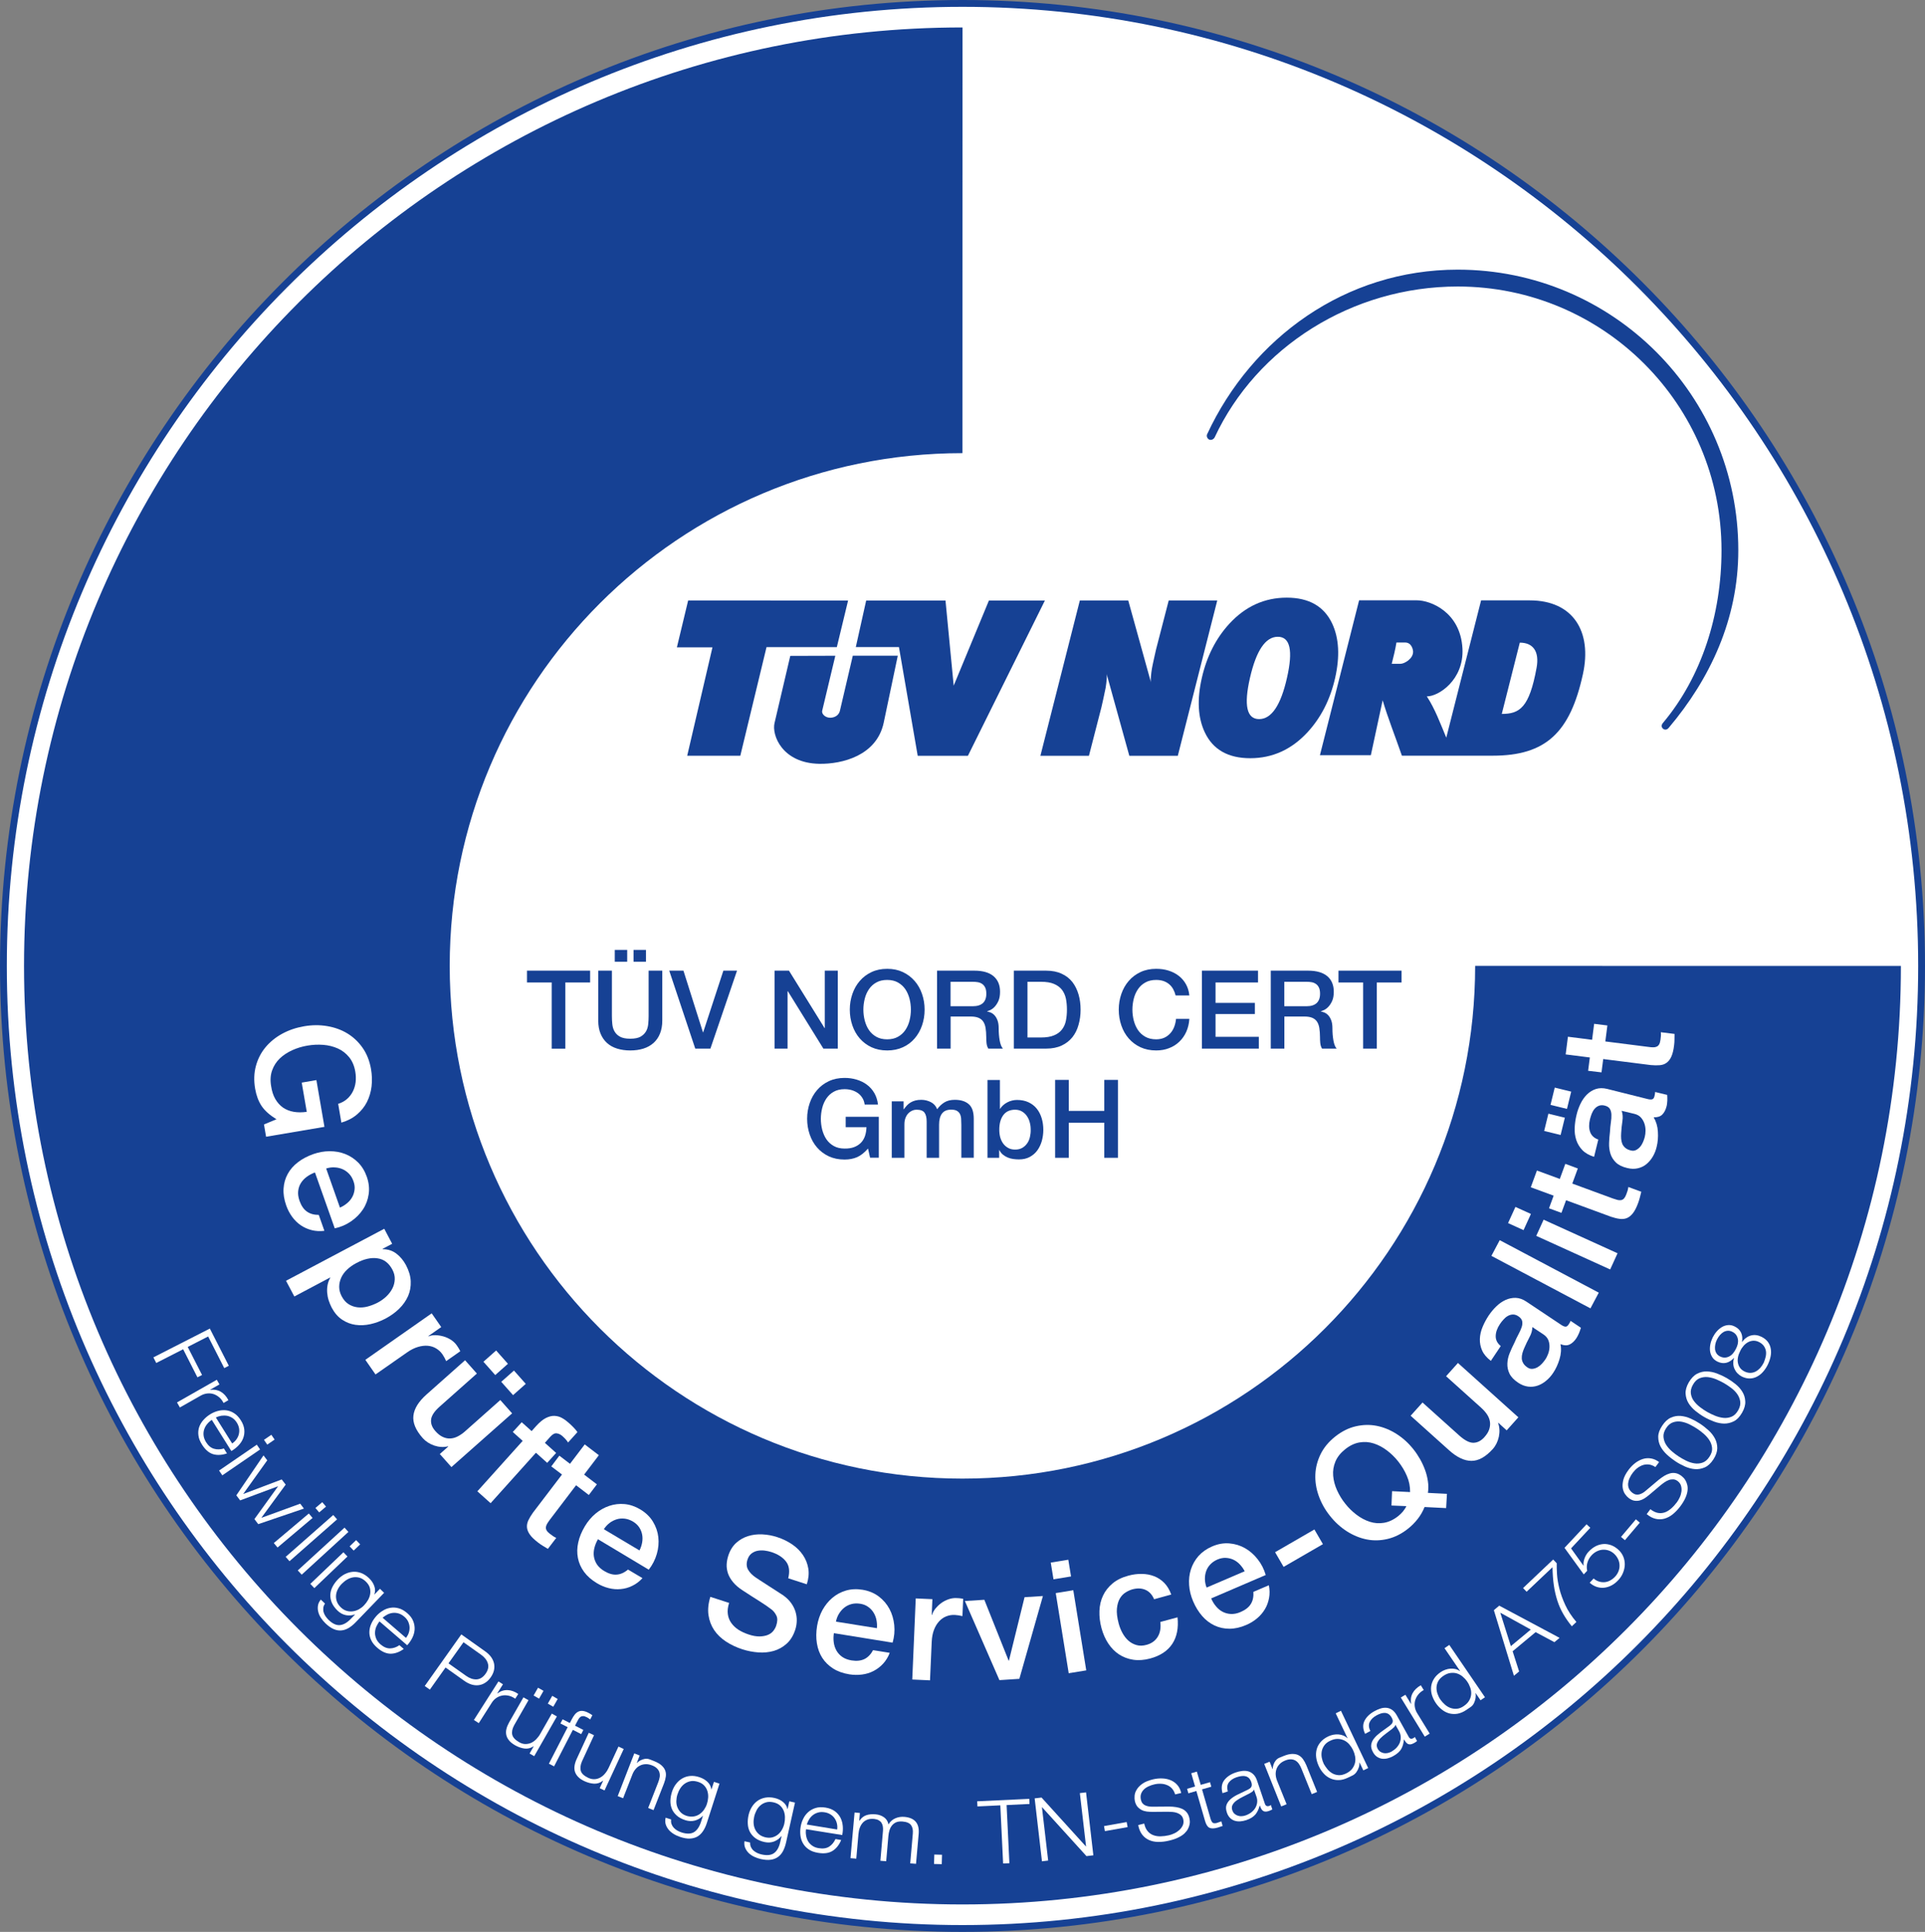 <?xml version="1.0" encoding="utf-8"?>
<!-- Generator: Adobe Illustrator 25.4.1, SVG Export Plug-In . SVG Version: 6.00 Build 0)  -->
<svg version="1.1" id="Ebene_1" xmlns="http://www.w3.org/2000/svg" xmlns:xlink="http://www.w3.org/1999/xlink" x="0px" y="0px"
	 viewBox="0 0 282 283" style="enable-background:new 0 0 282 283;" xml:space="preserve">
<rect x="0" y="0" width="282" height="283" fill="#808080" stroke="none"/>
<style type="text/css">
	.st0{fill-rule:evenodd;clip-rule:evenodd;fill:#FFFFFF;}
	.st1{fill:none;stroke:#164194;stroke-miterlimit:3.864;}
	.st2{fill-rule:evenodd;clip-rule:evenodd;fill:#164194;}
	.st3{fill:#164194;}
	.st4{fill:#FFFFFF;}
</style>
<g>
	<path class="st0" d="M0.5,141.5c0-77.87,62.9-141,140.5-141s140.5,63.13,140.5,141s-62.9,141-140.5,141S0.5,219.37,0.5,141.5"/>
	<g>
		<path class="st1" d="M0.5,141.5c0-77.87,62.9-141,140.5-141s140.5,63.13,140.5,141s-62.9,141-140.5,141S0.5,219.37,0.5,141.5
			L0.5,141.5z"/>
	</g>
	<path class="st2" d="M183.11,99.31c-0.92,4.02-0.47,6.03,1.34,6.03s3.17-2.01,4.08-6.03c0.92-4.02,0.47-6.03-1.34-6.03
		C185.39,93.28,184.03,95.29,183.11,99.31 M176.06,99.31c0.72-3.16,2.07-5.81,4.05-7.96c2.34-2.53,5.14-3.8,8.39-3.8
		s5.47,1.27,6.66,3.8c1,2.15,1.14,4.8,0.43,7.96c-0.72,3.16-2.07,5.81-4.05,7.96c-2.34,2.53-5.14,3.8-8.39,3.8s-5.47-1.27-6.66-3.8
		C175.48,105.12,175.34,102.47,176.06,99.31"/>
	<path class="st2" d="M165.28,87.96l3.33,12.01c-0.09-0.38,0.02-1.25,0.14-2.04c0.08-0.5,0.61-2.82,0.61-2.82l1.85-7.15h7.11
		l-5.78,22.76h-7.1l-3.33-12.01c0.09,0.38-0.02,1.25-0.14,2.04c-0.08,0.49-0.61,2.82-0.61,2.82l-1.84,7.15h-7.11l5.78-22.76"/>
	<path class="st2" d="M123.04,104.13l1.89-8.08h6.59l-2.07,9.85c-1.04,4.79-6.06,6.04-9.42,5.99c-5.45-0.09-7.01-4.22-6.56-6
		l2.3-9.81l6.6-0.02l-1.93,8.08c-0.09,0.45,0.46,1,1.18,1C122.33,105.13,122.89,104.75,123.04,104.13"/>
	<polyline class="st2" points="100.81,87.96 124.24,87.97 122.59,94.8 112.29,94.8 108.45,110.71 100.67,110.71 104.37,94.83 
		99.16,94.83 	"/>
	<polyline class="st2" points="126.89,87.97 138.51,87.97 139.71,100.44 144.87,87.97 153.07,87.97 141.79,110.72 134.44,110.72 
		131.69,94.79 125.37,94.79 	"/>
	<path class="st3" d="M204.57,94.12c-0.16,1.01-0.43,2.09-0.69,3.12h1.27c0.56,0.01,1.86-0.72,1.86-1.76c0-0.27-0.19-1.37-1.18-1.36
		H204.57L204.57,94.12z M209.02,102.01c1.19,1.81,1.99,3.99,2.85,6.05l5.1-20.11h7.13c6.36,0,9.15,4.57,7.79,10.79
		c-1.87,8.57-5.43,11.96-13.22,11.96l-5.56,0h-7.74c-0.98-2.83-2.07-5.57-2.82-8.12l-1.73,8.05h-7.46l5.74-22.69h8.46
		c2.03,0,6.39,1.74,6.68,7.06C214.48,99.6,210.72,102.04,209.02,102.01 M222.64,94.14L220,104.58c2.61,0,4.03-0.89,5.1-6.76
		C225.54,95.4,224.57,94.14,222.64,94.14"/>
	<path class="st3" d="M176.86,63.56c6.54-14.03,20.2-24.06,36.69-24.06c22.7,0,41.1,18.4,41.1,41.1c0,10.09-4.13,18.83-10.17,25.99
		c-0.28,0.35-0.6,0.36-0.85,0.16c-0.26-0.2-0.27-0.55-0.04-0.82l0.03-0.04c5.64-6.72,8.57-15.83,8.57-25.28
		c0-21.34-17.3-38.64-38.64-38.64c-15.51,0-29.46,8.91-35.61,22.1c-0.16,0.3-0.53,0.46-0.83,0.31
		C176.85,64.23,176.69,63.87,176.86,63.56"/>
	<path class="st3" d="M3.52,141.5C3.52,65.57,65.07,4.02,141,4.02l-0.01,62.36c-41.48,0-75.11,33.63-75.11,75.11
		c0,41.48,33.63,75.11,75.11,75.11s75.11-33.63,75.11-75.11l62.37,0.01c0,75.93-61.55,137.48-137.48,137.48
		C65.07,278.98,3.52,217.43,3.52,141.5"/>
	<path class="st3" d="M77.2,143.92h3.62v9.7h2v-9.7h3.63v-1.73H77.2V143.92L77.2,143.92z M87.64,149.5c0,0.74,0.11,1.38,0.34,1.92
		c0.22,0.54,0.54,1,0.95,1.37c0.41,0.37,0.9,0.64,1.48,0.82c0.58,0.18,1.22,0.27,1.92,0.27c0.7,0,1.34-0.09,1.92-0.27
		c0.58-0.18,1.07-0.46,1.48-0.82c0.41-0.37,0.73-0.82,0.95-1.37c0.22-0.54,0.34-1.18,0.34-1.92v-7.31h-2v6.66
		c0,0.38-0.02,0.77-0.06,1.17c-0.04,0.39-0.14,0.75-0.32,1.06c-0.18,0.31-0.44,0.57-0.8,0.78c-0.36,0.2-0.86,0.3-1.51,0.3
		c-0.65,0-1.15-0.1-1.51-0.3c-0.36-0.2-0.62-0.46-0.8-0.78c-0.18-0.31-0.28-0.67-0.32-1.06c-0.04-0.39-0.06-0.78-0.06-1.17v-6.66h-2
		V149.5L87.64,149.5z M91.88,140.88v-1.73h-1.82v1.73H91.88L91.88,140.88z M92.81,139.15v1.73h1.82v-1.73H92.81L92.81,139.15z
		 M101.85,153.61h2.22l3.9-11.42h-2l-2.96,9.04h-0.03l-2.86-9.04h-2.08L101.85,153.61L101.85,153.61z M113.47,153.61h1.9v-8.4h0.05
		l5.2,8.4h2.11v-11.42h-1.9v8.42h-0.03l-5.22-8.42h-2.11V153.61L113.47,153.61z M131.54,143.92c0.44,0.25,0.8,0.57,1.08,0.98
		c0.28,0.41,0.48,0.88,0.62,1.4c0.13,0.52,0.2,1.06,0.2,1.6c0,0.54-0.07,1.08-0.2,1.6c-0.13,0.52-0.34,0.99-0.62,1.4
		c-0.28,0.41-0.64,0.74-1.08,0.98c-0.44,0.25-0.97,0.37-1.58,0.37c-0.61,0-1.13-0.12-1.58-0.37c-0.44-0.25-0.8-0.57-1.08-0.98
		c-0.28-0.41-0.48-0.88-0.62-1.4c-0.13-0.52-0.2-1.06-0.2-1.6c0-0.54,0.07-1.08,0.2-1.6c0.13-0.52,0.34-0.99,0.62-1.4
		c0.28-0.41,0.64-0.74,1.08-0.98c0.44-0.25,0.97-0.37,1.58-0.37C130.57,143.55,131.1,143.67,131.54,143.92L131.54,143.92z
		 M127.67,142.4c-0.68,0.32-1.25,0.75-1.72,1.3c-0.47,0.54-0.83,1.18-1.08,1.9c-0.25,0.73-0.38,1.49-0.38,2.3
		c0,0.82,0.13,1.59,0.38,2.32c0.25,0.73,0.61,1.36,1.08,1.9c0.47,0.54,1.04,0.97,1.72,1.29c0.68,0.31,1.44,0.47,2.3,0.47
		c0.85,0,1.62-0.16,2.3-0.47c0.68-0.31,1.25-0.74,1.72-1.29c0.47-0.54,0.83-1.18,1.08-1.9c0.25-0.73,0.38-1.5,0.38-2.32
		c0-0.81-0.13-1.58-0.38-2.3c-0.25-0.73-0.61-1.36-1.08-1.9c-0.47-0.54-1.04-0.98-1.72-1.3c-0.68-0.32-1.44-0.48-2.3-0.48
		C129.11,141.92,128.34,142.08,127.67,142.4L127.67,142.4z M137.26,153.61h2v-4.7h2.94c0.46,0,0.83,0.06,1.13,0.18
		c0.29,0.12,0.53,0.3,0.7,0.55c0.17,0.25,0.29,0.57,0.35,0.94c0.06,0.38,0.1,0.83,0.1,1.35c0,0.28,0.01,0.57,0.04,0.86
		c0.03,0.3,0.11,0.57,0.26,0.82h2.14c-0.21-0.23-0.37-0.63-0.47-1.18c-0.1-0.55-0.15-1.16-0.15-1.83c0-0.45-0.06-0.82-0.17-1.12
		c-0.11-0.3-0.25-0.54-0.42-0.73c-0.17-0.19-0.35-0.32-0.55-0.41c-0.2-0.09-0.38-0.14-0.55-0.16v-0.03c0.1-0.03,0.25-0.1,0.46-0.19
		c0.21-0.1,0.42-0.25,0.63-0.47c0.21-0.22,0.4-0.51,0.56-0.86c0.16-0.36,0.24-0.81,0.24-1.35c0-0.97-0.31-1.73-0.94-2.27
		c-0.63-0.54-1.57-0.82-2.83-0.82h-5.46V153.61L137.26,153.61z M139.26,143.82h3.25c0.26,0,0.5,0.02,0.74,0.06
		c0.24,0.04,0.45,0.13,0.64,0.26c0.19,0.13,0.33,0.31,0.44,0.54c0.11,0.23,0.16,0.53,0.16,0.89c0,0.61-0.17,1.06-0.5,1.37
		c-0.33,0.3-0.82,0.46-1.46,0.46h-3.28V143.82L139.26,143.82z M148.52,153.61h4.74c0.87,0,1.63-0.15,2.27-0.45
		c0.64-0.3,1.16-0.71,1.57-1.22c0.41-0.52,0.71-1.12,0.9-1.82c0.2-0.69,0.3-1.43,0.3-2.22c0-0.79-0.1-1.53-0.3-2.22
		c-0.2-0.69-0.5-1.3-0.9-1.82c-0.41-0.52-0.93-0.93-1.57-1.22c-0.64-0.3-1.4-0.45-2.27-0.45h-4.74V153.61L148.52,153.61z
		 M150.52,143.82h1.97c0.78,0,1.42,0.1,1.91,0.31c0.5,0.21,0.89,0.5,1.17,0.86c0.28,0.37,0.47,0.8,0.58,1.3
		c0.1,0.5,0.15,1.03,0.15,1.61s-0.05,1.11-0.15,1.61c-0.1,0.5-0.29,0.93-0.58,1.3c-0.28,0.37-0.67,0.66-1.17,0.86
		c-0.5,0.21-1.13,0.31-1.91,0.31h-1.97V143.82L150.52,143.82z M174.23,145.82c-0.06-0.62-0.23-1.17-0.5-1.65
		c-0.27-0.48-0.62-0.89-1.05-1.22c-0.43-0.34-0.93-0.59-1.5-0.77c-0.57-0.18-1.17-0.26-1.81-0.26c-0.85,0-1.62,0.16-2.3,0.48
		c-0.68,0.32-1.25,0.75-1.72,1.3c-0.47,0.54-0.83,1.18-1.08,1.9c-0.25,0.73-0.38,1.49-0.38,2.3c0,0.82,0.13,1.59,0.38,2.32
		c0.25,0.73,0.61,1.36,1.08,1.9c0.47,0.54,1.04,0.97,1.72,1.29c0.68,0.31,1.44,0.47,2.3,0.47c0.69,0,1.33-0.11,1.9-0.34
		c0.58-0.22,1.08-0.54,1.5-0.95c0.43-0.41,0.77-0.9,1.02-1.46c0.25-0.57,0.4-1.19,0.44-1.87h-1.95c-0.04,0.42-0.13,0.81-0.27,1.17
		c-0.14,0.36-0.33,0.68-0.58,0.95c-0.25,0.27-0.54,0.49-0.88,0.64c-0.34,0.15-0.74,0.23-1.18,0.23c-0.61,0-1.13-0.12-1.58-0.37
		c-0.44-0.25-0.8-0.57-1.08-0.98c-0.28-0.41-0.48-0.88-0.62-1.4c-0.13-0.52-0.2-1.06-0.2-1.6c0-0.54,0.07-1.08,0.2-1.6
		c0.13-0.52,0.34-0.99,0.62-1.4c0.28-0.41,0.64-0.74,1.08-0.98c0.44-0.25,0.97-0.37,1.58-0.37c0.42,0,0.78,0.06,1.1,0.17
		c0.31,0.11,0.59,0.27,0.82,0.47c0.23,0.2,0.43,0.44,0.58,0.72c0.15,0.28,0.27,0.58,0.35,0.91H174.23L174.23,145.82z M176.07,153.61
		h8.34v-1.73h-6.34v-3.34h5.76v-1.63h-5.76v-2.99h6.22v-1.73h-8.22V153.61L176.07,153.61z M186.15,153.61h2v-4.7h2.94
		c0.46,0,0.83,0.06,1.13,0.18c0.29,0.12,0.53,0.3,0.7,0.55c0.17,0.25,0.29,0.57,0.35,0.94c0.06,0.38,0.1,0.83,0.1,1.35
		c0,0.28,0.01,0.57,0.04,0.86c0.03,0.3,0.11,0.57,0.26,0.82h2.14c-0.21-0.23-0.37-0.63-0.47-1.18c-0.1-0.55-0.15-1.16-0.15-1.83
		c0-0.45-0.06-0.82-0.17-1.12c-0.11-0.3-0.25-0.54-0.42-0.73c-0.17-0.19-0.35-0.32-0.55-0.41c-0.2-0.09-0.38-0.14-0.55-0.16v-0.03
		c0.1-0.03,0.25-0.1,0.46-0.19c0.21-0.1,0.42-0.25,0.63-0.47c0.21-0.22,0.4-0.51,0.56-0.86c0.16-0.36,0.24-0.81,0.24-1.35
		c0-0.97-0.31-1.73-0.94-2.27c-0.63-0.54-1.57-0.82-2.83-0.82h-5.46V153.61L186.15,153.61z M188.15,143.82h3.25
		c0.26,0,0.5,0.02,0.74,0.06c0.24,0.04,0.45,0.13,0.64,0.26c0.19,0.13,0.33,0.31,0.44,0.54c0.11,0.23,0.16,0.53,0.16,0.89
		c0,0.61-0.17,1.06-0.5,1.37c-0.33,0.3-0.82,0.46-1.46,0.46h-3.28V143.82L188.15,143.82z"/>
	<polygon class="st3" points="196.08,143.92 199.69,143.92 199.69,153.61 201.69,153.61 201.69,143.92 205.32,143.92 205.32,142.19 
		196.08,142.19 196.08,143.92 	"/>
	<path class="st3" d="M128.75,163.6h-4.86v1.52h3.04c-0.01,0.48-0.09,0.92-0.22,1.31c-0.14,0.39-0.34,0.73-0.62,1s-0.61,0.48-1,0.62
		c-0.39,0.14-0.85,0.21-1.36,0.2c-0.61,0-1.13-0.12-1.58-0.37c-0.44-0.25-0.8-0.57-1.08-0.98c-0.28-0.41-0.48-0.88-0.62-1.4
		c-0.13-0.52-0.2-1.06-0.2-1.6c0-0.54,0.07-1.08,0.2-1.6c0.13-0.52,0.34-0.99,0.62-1.4c0.28-0.41,0.64-0.74,1.08-0.98
		c0.44-0.25,0.97-0.37,1.58-0.37c0.36,0,0.71,0.05,1.04,0.14c0.33,0.1,0.63,0.24,0.9,0.43c0.27,0.19,0.49,0.43,0.66,0.71
		c0.18,0.28,0.29,0.61,0.34,0.98h1.95c-0.07-0.64-0.26-1.21-0.54-1.7c-0.29-0.49-0.65-0.9-1.09-1.22c-0.44-0.33-0.94-0.57-1.5-0.74
		c-0.56-0.17-1.15-0.25-1.77-0.25c-0.85,0-1.62,0.16-2.3,0.48c-0.68,0.32-1.25,0.75-1.72,1.3c-0.47,0.54-0.83,1.18-1.08,1.9
		c-0.25,0.73-0.38,1.49-0.38,2.3c0,0.82,0.13,1.59,0.38,2.32c0.25,0.73,0.61,1.36,1.08,1.9c0.47,0.54,1.04,0.97,1.72,1.29
		c0.68,0.31,1.44,0.47,2.3,0.47c0.69,0,1.31-0.12,1.84-0.35c0.53-0.23,1.07-0.66,1.6-1.26l0.3,1.34h1.28V163.6L128.75,163.6z
		 M130.67,169.61h1.82v-4.91c0-0.34,0.05-0.65,0.15-0.91c0.1-0.27,0.23-0.49,0.4-0.67c0.17-0.18,0.36-0.32,0.58-0.42
		c0.22-0.1,0.45-0.14,0.68-0.14c0.55,0,0.94,0.15,1.14,0.44c0.21,0.29,0.31,0.73,0.31,1.3v5.31h1.82v-4.85
		c0-0.7,0.14-1.25,0.42-1.63c0.28-0.38,0.73-0.58,1.34-0.58c0.35,0,0.63,0.05,0.83,0.16c0.2,0.11,0.35,0.26,0.46,0.46
		c0.1,0.2,0.16,0.43,0.18,0.7c0.02,0.27,0.03,0.57,0.03,0.9v4.83h1.82v-5.71c0-1-0.24-1.72-0.73-2.14
		c-0.49-0.43-1.17-0.64-2.04-0.64c-0.61,0-1.11,0.12-1.52,0.37c-0.41,0.25-0.76,0.58-1.07,1.01c-0.18-0.47-0.49-0.82-0.92-1.04
		s-0.9-0.34-1.4-0.34c-0.33,0-0.62,0.03-0.88,0.1c-0.26,0.07-0.48,0.16-0.68,0.28c-0.2,0.12-0.38,0.26-0.54,0.43
		c-0.16,0.17-0.31,0.36-0.45,0.56h-0.05v-1.15h-1.73V169.61L130.67,169.61z M144.64,169.61h1.73v-1.14h0.03
		c0.14,0.28,0.31,0.5,0.52,0.67c0.21,0.17,0.44,0.31,0.7,0.42c0.26,0.11,0.53,0.18,0.81,0.22c0.28,0.04,0.56,0.06,0.84,0.06
		c0.61,0,1.14-0.12,1.58-0.36c0.45-0.24,0.82-0.56,1.11-0.96c0.29-0.4,0.51-0.86,0.66-1.38c0.14-0.52,0.22-1.06,0.22-1.62
		c0-0.61-0.08-1.18-0.24-1.71c-0.16-0.53-0.4-1-0.72-1.4c-0.32-0.4-0.72-0.71-1.21-0.94c-0.49-0.23-1.05-0.34-1.7-0.34
		c-0.23,0-0.47,0.03-0.71,0.09c-0.24,0.06-0.47,0.14-0.69,0.26c-0.22,0.11-0.42,0.25-0.6,0.41c-0.18,0.16-0.34,0.34-0.46,0.54h-0.03
		v-4.22h-1.82V169.61L144.64,169.61z M150.88,166.55c-0.08,0.35-0.21,0.66-0.4,0.93c-0.19,0.27-0.42,0.49-0.71,0.66
		c-0.29,0.17-0.64,0.26-1.06,0.26c-0.37,0-0.7-0.07-0.98-0.22c-0.28-0.15-0.53-0.35-0.73-0.61c-0.2-0.26-0.35-0.56-0.46-0.92
		c-0.1-0.36-0.15-0.74-0.15-1.16c0-0.89,0.19-1.59,0.58-2.13c0.39-0.53,0.97-0.8,1.74-0.8c0.37,0,0.7,0.08,0.99,0.25
		c0.29,0.17,0.53,0.38,0.72,0.66s0.34,0.58,0.43,0.94c0.1,0.35,0.14,0.71,0.14,1.09C151,165.85,150.96,166.2,150.88,166.55
		L150.88,166.55z M154.57,169.61h2v-5.15h5.2v5.15h2v-11.42h-2v4.54h-5.2v-4.54h-2V169.61L154.57,169.61z"/>
	<path class="st4" d="M47.53,165.07l-1.18-6.85l-2.15,0.37l0.74,4.28c-0.68,0.1-1.32,0.1-1.91,0c-0.59-0.1-1.11-0.31-1.57-0.62
		c-0.45-0.32-0.83-0.74-1.13-1.26c-0.3-0.52-0.5-1.14-0.61-1.87c-0.15-0.86-0.1-1.63,0.14-2.31c0.24-0.68,0.62-1.27,1.13-1.76
		c0.51-0.49,1.13-0.89,1.83-1.21c0.71-0.32,1.45-0.54,2.22-0.67c0.77-0.13,1.54-0.17,2.32-0.11c0.77,0.06,1.48,0.24,2.13,0.53
		c0.65,0.29,1.2,0.72,1.66,1.28c0.45,0.56,0.76,1.27,0.9,2.13c0.09,0.51,0.1,1.01,0.05,1.5c-0.06,0.49-0.19,0.94-0.4,1.37
		c-0.21,0.42-0.49,0.79-0.85,1.11c-0.36,0.32-0.8,0.56-1.31,0.72l0.47,2.75c0.89-0.26,1.65-0.65,2.27-1.18
		c0.63-0.53,1.12-1.14,1.47-1.83c0.35-0.7,0.58-1.46,0.68-2.29c0.1-0.83,0.07-1.68-0.08-2.55c-0.21-1.2-0.62-2.24-1.24-3.12
		c-0.62-0.88-1.37-1.58-2.25-2.11c-0.88-0.53-1.87-0.88-2.96-1.06c-1.09-0.18-2.21-0.17-3.36,0.03c-1.16,0.2-2.23,0.56-3.2,1.09
		c-0.97,0.53-1.78,1.19-2.44,1.98c-0.66,0.79-1.13,1.71-1.41,2.74c-0.28,1.03-0.32,2.15-0.11,3.35c0.17,0.98,0.48,1.81,0.94,2.51
		c0.46,0.69,1.19,1.34,2.18,1.95l-1.83,0.76l0.31,1.8L47.53,165.07L47.53,165.07z"/>
	<path class="st4" d="M47.78,171.17c0.42-0.13,0.84-0.19,1.26-0.16c0.41,0.02,0.8,0.11,1.16,0.27c0.36,0.16,0.67,0.39,0.95,0.68
		c0.28,0.3,0.49,0.66,0.64,1.1c0.15,0.42,0.2,0.82,0.15,1.22c-0.05,0.4-0.16,0.76-0.35,1.09c-0.18,0.33-0.43,0.63-0.75,0.89
		c-0.31,0.26-0.66,0.48-1.04,0.64L47.78,171.17L47.78,171.17z M49.04,179.94c0.87-0.19,1.67-0.53,2.38-1.02
		c0.71-0.49,1.3-1.07,1.74-1.74c0.45-0.67,0.73-1.42,0.85-2.25c0.12-0.83,0.03-1.68-0.28-2.56c-0.29-0.83-0.72-1.53-1.27-2.08
		c-0.55-0.55-1.18-0.96-1.89-1.24c-0.71-0.28-1.46-0.41-2.27-0.41c-0.8,0-1.6,0.14-2.4,0.42c-0.87,0.31-1.62,0.7-2.26,1.2
		c-0.64,0.49-1.14,1.06-1.49,1.71c-0.36,0.65-0.56,1.36-0.61,2.14c-0.05,0.78,0.08,1.6,0.39,2.48c0.21,0.6,0.5,1.15,0.86,1.65
		c0.36,0.49,0.78,0.91,1.26,1.24c0.48,0.33,1.02,0.57,1.61,0.72c0.59,0.15,1.21,0.18,1.86,0.1l-0.82-2.33
		c-0.7,0-1.28-0.16-1.74-0.49c-0.47-0.33-0.82-0.85-1.08-1.57c-0.18-0.52-0.25-1-0.2-1.43c0.05-0.44,0.18-0.83,0.4-1.18
		c0.22-0.35,0.51-0.66,0.87-0.92c0.36-0.26,0.76-0.47,1.19-0.63L49.04,179.94L49.04,179.94z"/>
	<path class="st4" d="M41.9,187.62l1.22,2.3l5.24-2.78l0.02,0.04c-0.19,0.33-0.32,0.68-0.39,1.05c-0.07,0.37-0.09,0.75-0.06,1.13
		c0.03,0.38,0.1,0.76,0.22,1.13c0.12,0.37,0.27,0.72,0.44,1.06c0.41,0.77,0.91,1.35,1.52,1.76s1.26,0.66,1.96,0.76
		c0.7,0.1,1.44,0.07,2.2-0.1c0.76-0.17,1.49-0.44,2.2-0.81c0.77-0.41,1.44-0.89,2.01-1.45c0.57-0.56,1-1.18,1.3-1.85
		c0.29-0.67,0.42-1.39,0.39-2.16c-0.03-0.77-0.27-1.56-0.7-2.38c-0.36-0.67-0.82-1.23-1.39-1.67c-0.57-0.44-1.25-0.66-2.03-0.66
		l-0.02-0.04l1.42-0.75L56.29,180L41.9,187.62L41.9,187.62z M53.86,191.39c-0.49,0.13-0.98,0.17-1.45,0.12
		c-0.47-0.05-0.91-0.2-1.32-0.45c-0.41-0.25-0.75-0.64-1.03-1.16c-0.25-0.47-0.37-0.94-0.37-1.39c0-0.46,0.1-0.9,0.29-1.33
		c0.19-0.43,0.48-0.83,0.86-1.19c0.39-0.37,0.84-0.69,1.37-0.97c1.12-0.6,2.16-0.83,3.09-0.69c0.94,0.13,1.66,0.68,2.18,1.65
		c0.25,0.47,0.37,0.94,0.35,1.42c-0.02,0.48-0.13,0.93-0.35,1.35c-0.22,0.43-0.52,0.82-0.9,1.18c-0.38,0.36-0.81,0.66-1.29,0.91
		C54.83,191.07,54.35,191.26,53.86,191.39L53.86,191.39z"/>
	<path class="st4" d="M53.52,199.2l1.49,2.14l4.64-3.24c0.54-0.38,1.07-0.64,1.58-0.79c0.51-0.15,0.99-0.21,1.44-0.17
		c0.45,0.04,0.86,0.17,1.22,0.39c0.37,0.22,0.68,0.51,0.93,0.87c0.1,0.15,0.2,0.31,0.29,0.48c0.09,0.17,0.17,0.34,0.25,0.51
		l2.07-1.45c-0.06-0.11-0.11-0.21-0.17-0.32c-0.05-0.1-0.17-0.28-0.34-0.53c-0.23-0.33-0.51-0.6-0.86-0.82
		c-0.34-0.22-0.71-0.39-1.1-0.5c-0.39-0.11-0.77-0.17-1.15-0.18c-0.38-0.01-0.72,0.05-1.03,0.17l-0.03-0.04l1.89-1.32l-1.4-2.01
		L53.52,199.2L53.52,199.2z"/>
	<path class="st4" d="M75.02,207.04l-1.73-1.95l-5.16,4.58c-0.34,0.31-0.7,0.55-1.06,0.74c-0.36,0.19-0.73,0.29-1.09,0.31
		c-0.36,0.02-0.73-0.05-1.1-0.22c-0.37-0.16-0.74-0.45-1.1-0.86c-0.48-0.54-0.69-1.09-0.63-1.68c0.06-0.58,0.48-1.22,1.26-1.91
		l5.45-4.84l-1.73-1.95l-5.64,5.01c-1.17,1.04-1.81,2.07-1.93,3.11c-0.12,1.03,0.34,2.13,1.37,3.29c0.44,0.49,1,0.85,1.69,1.09
		c0.69,0.23,1.36,0.27,2.02,0.11l0.03,0.03l-1.24,1.1l1.7,1.91L75.02,207.04L75.02,207.04z M72.55,201.43l1.86-1.65l-1.73-1.95
		l-1.86,1.65L72.55,201.43L72.55,201.43z M75.29,200.77l-1.86,1.65l1.73,1.95l1.86-1.65L75.29,200.77L75.29,200.77z"/>
	<path class="st4" d="M75.12,209.77l1.45,1.3l-6.64,7.39l1.94,1.74l6.64-7.39l1.65,1.48l1.31-1.45l-1.65-1.48l0.81-0.91
		c0.33-0.36,0.64-0.53,0.94-0.48c0.3,0.04,0.58,0.18,0.84,0.42c0.19,0.17,0.35,0.33,0.48,0.48c0.13,0.14,0.24,0.29,0.33,0.44
		l1.37-1.52c-0.21-0.33-0.63-0.78-1.25-1.34c-0.32-0.29-0.65-0.53-0.99-0.72c-0.35-0.2-0.72-0.3-1.11-0.32
		c-0.4-0.02-0.82,0.09-1.27,0.31c-0.45,0.23-0.92,0.62-1.43,1.18l-0.66,0.74l-1.45-1.3L75.12,209.77L75.12,209.77z"/>
	<path class="st4" d="M80.76,214.81l1.57,1.19l-4.25,5.58c-0.29,0.4-0.51,0.78-0.68,1.13c-0.17,0.36-0.23,0.71-0.2,1.05
		c0.03,0.34,0.18,0.7,0.43,1.05c0.25,0.36,0.66,0.74,1.2,1.16c0.23,0.18,0.46,0.33,0.7,0.48c0.24,0.14,0.48,0.29,0.73,0.44
		l1.23-1.61c-0.17-0.07-0.34-0.16-0.49-0.27c-0.15-0.1-0.3-0.21-0.44-0.32c-0.23-0.18-0.39-0.34-0.48-0.5
		c-0.09-0.16-0.13-0.32-0.11-0.48c0.02-0.16,0.08-0.33,0.18-0.5c0.1-0.17,0.24-0.37,0.4-0.59l3.84-5.05l1.87,1.43l1.18-1.56
		l-1.87-1.43l2.16-2.84l-2.07-1.58l-2.16,2.84l-1.56-1.19L80.76,214.81L80.76,214.81z"/>
	<path class="st4" d="M88.46,224.01c0.24-0.37,0.53-0.68,0.86-0.93c0.33-0.25,0.69-0.42,1.06-0.53c0.37-0.11,0.76-0.13,1.17-0.08
		c0.4,0.05,0.8,0.2,1.19,0.43c0.38,0.23,0.68,0.51,0.9,0.84c0.22,0.33,0.36,0.69,0.43,1.06c0.07,0.37,0.07,0.76,0,1.16
		c-0.07,0.4-0.2,0.79-0.39,1.16L88.46,224.01L88.46,224.01z M95.04,229.94c0.55-0.71,0.94-1.48,1.18-2.31
		c0.24-0.83,0.31-1.65,0.22-2.45c-0.09-0.8-0.35-1.56-0.79-2.28c-0.43-0.71-1.05-1.31-1.85-1.79c-0.76-0.45-1.53-0.71-2.3-0.78
		c-0.78-0.07-1.52,0.02-2.24,0.26c-0.72,0.24-1.39,0.62-2.01,1.13c-0.62,0.52-1.14,1.14-1.57,1.86c-0.47,0.79-0.8,1.58-0.97,2.37
		c-0.18,0.79-0.19,1.54-0.05,2.27c0.14,0.73,0.44,1.41,0.9,2.04c0.46,0.63,1.09,1.18,1.89,1.66c0.55,0.33,1.12,0.57,1.72,0.72
		c0.59,0.15,1.18,0.2,1.77,0.14c0.58-0.05,1.15-0.21,1.69-0.48c0.55-0.26,1.04-0.64,1.49-1.12l-2.12-1.26
		c-0.53,0.45-1.09,0.7-1.65,0.74c-0.57,0.05-1.18-0.13-1.83-0.52c-0.47-0.28-0.83-0.61-1.07-0.97c-0.24-0.37-0.39-0.76-0.45-1.17
		c-0.06-0.41-0.03-0.83,0.08-1.27c0.11-0.43,0.28-0.85,0.52-1.25L95.04,229.94L95.04,229.94z"/>
	<path class="st4" d="M104.06,233.92c-0.3,0.97-0.39,1.86-0.27,2.68c0.12,0.82,0.4,1.55,0.83,2.19c0.43,0.64,1.01,1.2,1.72,1.67
		c0.71,0.47,1.51,0.85,2.4,1.14c0.77,0.25,1.55,0.4,2.35,0.46c0.8,0.06,1.55-0.02,2.26-0.22c0.71-0.21,1.34-0.56,1.9-1.07
		c0.56-0.5,0.98-1.2,1.26-2.07c0.13-0.41,0.2-0.84,0.21-1.29c0.01-0.45-0.06-0.89-0.19-1.33c-0.14-0.44-0.35-0.86-0.64-1.26
		c-0.29-0.4-0.66-0.76-1.11-1.09c-0.18-0.12-0.49-0.32-0.92-0.6c-0.43-0.28-0.87-0.56-1.32-0.85c-0.45-0.29-0.86-0.56-1.22-0.79
		c-0.36-0.24-0.57-0.37-0.62-0.41c-0.5-0.34-0.87-0.72-1.11-1.14c-0.24-0.42-0.27-0.91-0.09-1.47c0.13-0.39,0.32-0.69,0.59-0.9
		c0.27-0.2,0.56-0.34,0.89-0.4c0.32-0.06,0.66-0.07,1.02-0.03c0.35,0.04,0.69,0.12,1.01,0.22c0.94,0.31,1.65,0.76,2.13,1.38
		s0.58,1.43,0.33,2.46l2.72,0.88c0.26-0.82,0.34-1.59,0.22-2.31c-0.12-0.72-0.38-1.38-0.79-1.98c-0.41-0.6-0.93-1.12-1.58-1.56
		c-0.65-0.44-1.38-0.8-2.19-1.06c-0.7-0.23-1.41-0.36-2.16-0.4c-0.74-0.04-1.44,0.05-2.1,0.25c-0.66,0.21-1.25,0.54-1.76,1.01
		c-0.51,0.47-0.9,1.1-1.15,1.89c-0.13,0.41-0.21,0.83-0.23,1.26c-0.02,0.43,0.05,0.86,0.19,1.3c0.15,0.43,0.4,0.87,0.75,1.29
		c0.35,0.43,0.83,0.84,1.44,1.23c0.98,0.64,1.8,1.17,2.48,1.59c0.67,0.42,1.25,0.82,1.74,1.2c0.28,0.22,0.51,0.52,0.69,0.89
		c0.18,0.37,0.17,0.86-0.03,1.45c-0.09,0.29-0.25,0.56-0.45,0.81c-0.21,0.25-0.48,0.44-0.81,0.57c-0.33,0.13-0.73,0.2-1.2,0.21
		c-0.47,0-1-0.09-1.59-0.29c-0.55-0.18-1.04-0.41-1.47-0.68c-0.43-0.28-0.78-0.61-1.06-1c-0.28-0.39-0.45-0.83-0.51-1.31
		c-0.07-0.49,0-1.03,0.19-1.63L104.06,233.92L104.06,233.92z"/>
	<path class="st4" d="M122.46,237.55c0.09-0.44,0.24-0.83,0.46-1.18c0.22-0.35,0.48-0.65,0.79-0.89c0.31-0.24,0.66-0.41,1.05-0.51
		c0.39-0.1,0.82-0.11,1.27-0.04c0.44,0.07,0.82,0.22,1.14,0.45c0.33,0.23,0.59,0.51,0.79,0.83c0.2,0.32,0.35,0.68,0.43,1.08
		c0.08,0.4,0.11,0.81,0.07,1.22L122.46,237.55L122.46,237.55z M130.76,240.63c0.25-0.86,0.33-1.72,0.24-2.58
		c-0.09-0.86-0.32-1.65-0.7-2.36c-0.38-0.71-0.9-1.32-1.57-1.83c-0.67-0.5-1.46-0.83-2.38-0.98c-0.87-0.14-1.68-0.1-2.43,0.12
		c-0.75,0.22-1.41,0.58-1.99,1.07c-0.58,0.49-1.06,1.09-1.45,1.79c-0.38,0.71-0.64,1.48-0.78,2.31c-0.15,0.91-0.16,1.76-0.03,2.56
		c0.13,0.8,0.39,1.51,0.79,2.13c0.4,0.62,0.93,1.14,1.59,1.56c0.66,0.42,1.45,0.7,2.37,0.85c0.63,0.1,1.25,0.11,1.86,0.03
		c0.61-0.08,1.17-0.25,1.69-0.52c0.52-0.27,0.99-0.62,1.4-1.07c0.41-0.45,0.74-0.98,0.97-1.59l-2.44-0.39
		c-0.33,0.61-0.75,1.05-1.26,1.3c-0.51,0.25-1.14,0.32-1.9,0.2c-0.54-0.09-0.99-0.26-1.35-0.51c-0.36-0.25-0.64-0.56-0.85-0.92
		c-0.2-0.36-0.34-0.76-0.4-1.21c-0.06-0.44-0.05-0.89,0.02-1.35L130.76,240.63L130.76,240.63z"/>
	<path class="st4" d="M133.64,246.03l2.6,0.12l0.25-5.65c0.03-0.66,0.14-1.24,0.33-1.74c0.19-0.5,0.44-0.91,0.74-1.24
		c0.3-0.33,0.65-0.58,1.05-0.74c0.4-0.16,0.81-0.23,1.26-0.21c0.18,0.01,0.37,0.03,0.56,0.06c0.19,0.03,0.37,0.07,0.56,0.11
		l0.11-2.53c-0.12-0.02-0.24-0.04-0.35-0.06c-0.11-0.02-0.32-0.04-0.63-0.05c-0.4-0.02-0.79,0.04-1.18,0.18
		c-0.39,0.14-0.74,0.32-1.07,0.56c-0.32,0.24-0.6,0.51-0.84,0.8c-0.23,0.3-0.4,0.6-0.49,0.92l-0.05,0l0.1-2.3l-2.44-0.11
		L133.64,246.03L133.64,246.03z"/>
	<polygon class="st4" points="146.41,246.12 149.33,245.93 152.78,233.8 150.09,233.97 147.8,243.27 147.76,243.27 144.2,234.35 
		141.35,234.53 146.41,246.12 	"/>
	<path class="st4" d="M154.33,231.35l2.57-0.42l-0.4-2.45l-2.57,0.42L154.33,231.35L154.33,231.35z M156.56,245.11l2.57-0.42
		l-1.9-11.74l-2.57,0.42L156.56,245.11L156.56,245.11z"/>
	<path class="st4" d="M171.58,233.58c-0.25-0.69-0.59-1.26-1.02-1.7c-0.43-0.44-0.93-0.77-1.48-0.98c-0.56-0.22-1.15-0.33-1.8-0.34
		c-0.64-0.01-1.29,0.07-1.96,0.25c-0.94,0.25-1.72,0.63-2.33,1.14c-0.61,0.51-1.08,1.1-1.4,1.78c-0.32,0.68-0.5,1.43-0.53,2.25
		c-0.03,0.82,0.07,1.66,0.3,2.52c0.23,0.84,0.56,1.6,1,2.26c0.44,0.66,0.96,1.19,1.57,1.59c0.61,0.4,1.3,0.66,2.07,0.78
		c0.77,0.12,1.6,0.06,2.5-0.18c1.47-0.4,2.55-1.11,3.23-2.14c0.68-1.03,0.93-2.33,0.77-3.89l-2.52,0.68
		c0.1,0.86-0.02,1.59-0.38,2.17c-0.36,0.59-0.9,0.98-1.64,1.18c-0.54,0.15-1.04,0.16-1.48,0.03c-0.44-0.13-0.84-0.34-1.18-0.65
		c-0.34-0.3-0.63-0.68-0.87-1.12c-0.24-0.44-0.42-0.9-0.55-1.38c-0.23-0.87-0.32-1.61-0.26-2.2c0.06-0.6,0.21-1.09,0.43-1.47
		c0.23-0.39,0.51-0.68,0.85-0.89c0.34-0.21,0.67-0.36,0.99-0.45c0.71-0.19,1.34-0.17,1.9,0.07c0.56,0.24,0.99,0.7,1.28,1.38
		L171.58,233.58L171.58,233.58z"/>
	<path class="st4" d="M176.76,232.56c-0.16-0.41-0.24-0.83-0.25-1.25c0-0.42,0.06-0.81,0.19-1.17c0.13-0.37,0.34-0.7,0.62-0.99
		c0.28-0.29,0.63-0.53,1.05-0.71c0.41-0.17,0.81-0.25,1.21-0.23c0.4,0.02,0.77,0.11,1.11,0.27c0.34,0.16,0.66,0.39,0.94,0.69
		c0.28,0.3,0.52,0.63,0.71,1L176.76,232.56L176.76,232.56z M185.42,230.72c-0.25-0.86-0.64-1.63-1.18-2.31
		c-0.53-0.68-1.15-1.22-1.85-1.62c-0.7-0.4-1.47-0.63-2.3-0.7c-0.83-0.07-1.68,0.08-2.53,0.45c-0.81,0.35-1.47,0.82-1.99,1.4
		c-0.51,0.59-0.88,1.24-1.11,1.96c-0.23,0.72-0.32,1.49-0.26,2.29c0.05,0.8,0.25,1.59,0.58,2.37c0.36,0.85,0.81,1.57,1.34,2.18
		c0.53,0.61,1.14,1.06,1.81,1.38c0.67,0.31,1.4,0.47,2.18,0.47c0.78,0,1.6-0.18,2.45-0.55c0.59-0.25,1.12-0.57,1.59-0.97
		c0.47-0.39,0.85-0.84,1.15-1.34c0.3-0.5,0.5-1.05,0.61-1.65c0.11-0.6,0.1-1.22-0.03-1.86l-2.27,0.97c0.05,0.7-0.07,1.29-0.37,1.77
		c-0.3,0.49-0.8,0.88-1.5,1.18c-0.5,0.22-0.98,0.31-1.42,0.29c-0.44-0.02-0.84-0.13-1.21-0.32c-0.37-0.19-0.69-0.46-0.98-0.81
		c-0.29-0.34-0.52-0.73-0.7-1.15L185.42,230.72L185.42,230.72z"/>
	<polygon class="st4" points="188.04,229.53 193.8,226.2 192.55,224.05 186.79,227.38 188.04,229.53 	"/>
	<path class="st4" d="M209.18,218.69c0.08-0.56,0.09-1.12,0-1.69c-0.08-0.57-0.22-1.13-0.42-1.67c-0.2-0.55-0.44-1.07-0.73-1.58
		c-0.29-0.51-0.6-0.98-0.96-1.43c-0.72-0.91-1.55-1.67-2.48-2.26c-0.93-0.59-1.9-0.99-2.91-1.19c-1.01-0.2-2.04-0.17-3.08,0.07
		c-1.04,0.24-2.04,0.74-3,1.5c-0.96,0.76-1.67,1.62-2.14,2.58c-0.47,0.96-0.73,1.96-0.77,2.99c-0.04,1.03,0.12,2.06,0.49,3.1
		c0.37,1.04,0.91,2.02,1.64,2.93c0.73,0.93,1.56,1.68,2.49,2.28c0.93,0.59,1.9,0.99,2.91,1.19c1.01,0.2,2.04,0.17,3.08-0.08
		c1.04-0.25,2.04-0.75,2.99-1.51c0.5-0.4,0.96-0.86,1.38-1.39c0.42-0.53,0.76-1.12,1.02-1.77l3.16,0.16l0.12-2.09L209.18,218.69
		L209.18,218.69z M206.03,220.63c-0.14,0.29-0.32,0.55-0.52,0.8c-0.21,0.24-0.43,0.46-0.67,0.65c-0.68,0.54-1.38,0.87-2.09,0.99
		c-0.71,0.12-1.41,0.07-2.09-0.15c-0.68-0.22-1.32-0.56-1.94-1.03c-0.62-0.47-1.17-1.01-1.65-1.62c-0.49-0.61-0.89-1.27-1.21-1.98
		c-0.32-0.71-0.5-1.41-0.56-2.12c-0.06-0.71,0.05-1.4,0.33-2.07c0.28-0.67,0.76-1.27,1.44-1.81c0.68-0.54,1.38-0.87,2.09-0.99
		c0.71-0.12,1.41-0.07,2.09,0.15c0.68,0.22,1.32,0.56,1.94,1.03c0.62,0.47,1.17,1.01,1.65,1.62c0.51,0.65,0.94,1.35,1.26,2.11
		c0.33,0.76,0.48,1.54,0.47,2.36l-2.64-0.13l-0.09,2.1L206.03,220.63L206.03,220.63z"/>
	<path class="st4" d="M213.58,199.66l-1.74,1.94l5.13,4.61c0.34,0.31,0.63,0.63,0.86,0.97c0.23,0.34,0.37,0.69,0.43,1.05
		c0.06,0.36,0.03,0.73-0.09,1.12c-0.12,0.39-0.36,0.78-0.73,1.19c-0.48,0.53-1.01,0.8-1.59,0.81c-0.58,0.01-1.26-0.34-2.04-1.03
		l-5.42-4.87l-1.74,1.94l5.61,5.04c1.16,1.05,2.27,1.57,3.3,1.57c1.04,0,2.08-0.58,3.12-1.73c0.44-0.49,0.73-1.09,0.89-1.8
		c0.15-0.71,0.12-1.39-0.11-2.02l0.03-0.03l1.23,1.11l1.71-1.91L213.58,199.66L213.58,199.66z"/>
	<path class="st4" d="M223.6,190.67c-0.52-0.35-1.04-0.53-1.56-0.55c-0.52-0.01-1.01,0.09-1.49,0.31c-0.48,0.22-0.93,0.53-1.34,0.93
		c-0.42,0.4-0.78,0.84-1.11,1.32c-0.36,0.55-0.67,1.11-0.91,1.7c-0.25,0.59-0.38,1.17-0.4,1.76c-0.02,0.58,0.09,1.15,0.33,1.69
		c0.24,0.55,0.67,1.05,1.28,1.52l1.45-2.17c-0.5-0.41-0.75-0.89-0.74-1.46c0.01-0.56,0.21-1.15,0.62-1.76
		c0.14-0.22,0.31-0.43,0.51-0.65c0.19-0.22,0.4-0.4,0.63-0.53c0.23-0.13,0.47-0.21,0.74-0.22c0.27-0.01,0.54,0.07,0.82,0.26
		c0.32,0.21,0.5,0.45,0.56,0.72c0.05,0.27,0.03,0.56-0.08,0.88c-0.11,0.32-0.26,0.67-0.47,1.05c-0.21,0.38-0.4,0.79-0.59,1.23
		c-0.25,0.49-0.48,0.99-0.69,1.51c-0.21,0.51-0.32,1.02-0.34,1.53c-0.02,0.51,0.08,1,0.31,1.48c0.23,0.48,0.66,0.92,1.27,1.33
		c0.48,0.32,0.97,0.51,1.46,0.57c0.49,0.06,0.95,0.01,1.39-0.14c0.44-0.15,0.86-0.39,1.25-0.72c0.39-0.32,0.74-0.71,1.03-1.15
		c0.39-0.58,0.7-1.25,0.93-2.01c0.23-0.76,0.28-1.49,0.14-2.2c0.51,0.21,0.94,0.23,1.32,0.06c0.37-0.17,0.71-0.48,1-0.92
		c0.06-0.09,0.12-0.2,0.2-0.34c0.07-0.14,0.14-0.27,0.2-0.42c0.06-0.14,0.11-0.29,0.16-0.43c0.05-0.14,0.09-0.26,0.11-0.35
		l-1.51-1.01c-0.05,0.13-0.11,0.24-0.16,0.33c-0.06,0.09-0.11,0.16-0.15,0.23c-0.14,0.2-0.28,0.3-0.45,0.29
		c-0.16-0.01-0.38-0.1-0.64-0.28L223.6,190.67L223.6,190.67z M226.11,195.48c0.34,0.23,0.58,0.51,0.71,0.83
		c0.13,0.32,0.18,0.66,0.17,1.01c-0.01,0.35-0.08,0.69-0.2,1.01c-0.12,0.32-0.26,0.6-0.43,0.84c-0.13,0.19-0.29,0.39-0.48,0.6
		c-0.2,0.21-0.41,0.38-0.63,0.51c-0.23,0.13-0.47,0.21-0.73,0.24c-0.26,0.03-0.51-0.04-0.75-0.2c-0.28-0.19-0.49-0.39-0.62-0.62
		c-0.13-0.23-0.21-0.46-0.22-0.71c-0.01-0.25,0.02-0.5,0.09-0.76c0.07-0.26,0.17-0.52,0.28-0.77c0.23-0.54,0.49-1.07,0.76-1.58
		c0.28-0.51,0.42-1,0.42-1.48L226.11,195.48L226.11,195.48z"/>
	<polygon class="st4" points="232.99,191.66 234.21,189.36 219.7,181.67 218.48,183.97 232.99,191.66 	"/>
	<path class="st4" d="M223.19,180.2l1.08-2.37L222,176.8l-1.08,2.37L223.19,180.2L223.19,180.2z M235.88,185.96l1.08-2.37
		l-10.83-4.92l-1.08,2.37L235.88,185.96L235.88,185.96z"/>
	<path class="st4" d="M228.74,177.67l0.68-1.85l6.58,2.42c0.47,0.16,0.89,0.26,1.28,0.31c0.39,0.05,0.74,0.01,1.06-0.12
		c0.32-0.13,0.61-0.38,0.88-0.72c0.27-0.35,0.52-0.84,0.76-1.49c0.1-0.27,0.18-0.54,0.25-0.81c0.07-0.27,0.13-0.54,0.21-0.83
		l-1.9-0.7c-0.02,0.19-0.06,0.37-0.11,0.54c-0.06,0.17-0.12,0.35-0.18,0.52c-0.1,0.27-0.21,0.47-0.33,0.61
		c-0.12,0.13-0.26,0.22-0.42,0.25c-0.16,0.03-0.34,0.02-0.53-0.02c-0.19-0.05-0.42-0.12-0.68-0.21l-5.96-2.19l0.81-2.21l-1.83-0.68
		l-0.81,2.21l-3.35-1.23l-0.9,2.45l3.35,1.23l-0.68,1.85L228.74,177.67L228.74,177.67z"/>
	<path class="st4" d="M235.43,159.51c-0.61-0.15-1.16-0.14-1.65,0.02c-0.49,0.16-0.92,0.43-1.3,0.8c-0.37,0.37-0.69,0.82-0.94,1.34
		c-0.25,0.52-0.45,1.06-0.58,1.62c-0.16,0.64-0.25,1.27-0.28,1.91c-0.03,0.64,0.05,1.23,0.23,1.79c0.18,0.55,0.48,1.05,0.89,1.48
		s0.99,0.76,1.72,0.99l0.62-2.53c-0.61-0.21-1.01-0.58-1.2-1.12c-0.19-0.53-0.19-1.15-0.02-1.86c0.06-0.25,0.15-0.51,0.25-0.79
		c0.11-0.27,0.24-0.51,0.41-0.71c0.17-0.2,0.37-0.36,0.62-0.46c0.25-0.1,0.53-0.12,0.86-0.04c0.37,0.09,0.63,0.25,0.77,0.48
		c0.14,0.23,0.22,0.52,0.23,0.86c0.01,0.34-0.01,0.72-0.08,1.15c-0.06,0.42-0.11,0.88-0.13,1.36c-0.07,0.55-0.11,1.1-0.13,1.65
		c-0.02,0.55,0.05,1.07,0.2,1.56c0.15,0.48,0.42,0.91,0.8,1.28c0.38,0.37,0.93,0.64,1.65,0.81c0.57,0.14,1.09,0.15,1.56,0.04
		c0.48-0.11,0.9-0.31,1.26-0.61c0.36-0.3,0.67-0.66,0.93-1.1c0.26-0.44,0.45-0.92,0.57-1.44c0.17-0.68,0.23-1.42,0.18-2.2
		c-0.04-0.79-0.25-1.49-0.62-2.12c0.55,0.02,0.97-0.11,1.26-0.4c0.29-0.29,0.5-0.69,0.63-1.21c0.03-0.1,0.05-0.23,0.07-0.38
		c0.02-0.15,0.03-0.31,0.04-0.46c0.01-0.16,0.01-0.31,0-0.46c0-0.15-0.01-0.27-0.02-0.37l-1.77-0.43c0,0.14-0.02,0.26-0.04,0.37
		c-0.03,0.1-0.05,0.19-0.06,0.27c-0.06,0.24-0.16,0.38-0.32,0.43c-0.15,0.05-0.39,0.04-0.7-0.04L235.43,159.51L235.43,159.51z
		 M239.44,163.17c0.4,0.1,0.72,0.28,0.95,0.54c0.23,0.26,0.4,0.56,0.51,0.89c0.11,0.33,0.16,0.67,0.16,1.01
		c0,0.34-0.04,0.66-0.11,0.94c-0.05,0.22-0.14,0.46-0.25,0.73c-0.11,0.26-0.25,0.5-0.42,0.7c-0.17,0.2-0.37,0.36-0.6,0.48
		c-0.23,0.12-0.49,0.14-0.77,0.07c-0.33-0.08-0.59-0.2-0.8-0.37c-0.2-0.17-0.35-0.36-0.45-0.59c-0.09-0.23-0.15-0.48-0.17-0.75
		c-0.02-0.27-0.02-0.55,0-0.82c0.03-0.59,0.09-1.17,0.18-1.75c0.09-0.58,0.05-1.09-0.11-1.53L239.44,163.17L239.44,163.17z
		 M229.24,163.73l-2.41-0.59l-0.62,2.53l2.41,0.59L229.24,163.73L229.24,163.73z M227.14,161.85l2.41,0.59l0.62-2.53l-2.41-0.59
		L227.14,161.85L227.14,161.85z"/>
	<path class="st4" d="M234.61,157.09l0.25-1.95l6.96,0.88c0.49,0.05,0.93,0.05,1.32,0.02c0.39-0.03,0.73-0.15,1.01-0.36
		c0.28-0.2,0.51-0.5,0.69-0.9c0.18-0.4,0.32-0.94,0.4-1.62c0.04-0.29,0.06-0.57,0.06-0.85c0-0.28,0.01-0.56,0.01-0.85l-2.01-0.25
		c0.02,0.19,0.03,0.37,0.01,0.55c-0.02,0.18-0.03,0.36-0.06,0.55c-0.04,0.29-0.1,0.51-0.19,0.67c-0.09,0.16-0.21,0.27-0.36,0.34
		c-0.15,0.07-0.32,0.1-0.52,0.1c-0.2,0-0.44-0.02-0.71-0.06l-6.3-0.8l0.3-2.34l-1.94-0.24l-0.3,2.34l-3.54-0.45l-0.33,2.59
		l3.54,0.45l-0.25,1.95L234.61,157.09L234.61,157.09z"/>
	<polygon class="st4" points="30.74,194.62 33.52,200.07 32.85,200.41 30.49,195.78 27.5,197.31 29.6,201.42 28.92,201.76 
		26.83,197.65 22.89,199.66 22.47,198.84 30.74,194.62 	"/>
	<path class="st4" d="M31.76,202.12l0.39,0.68l-1.37,0.78l0.01,0.02c0.58-0.08,1.1,0.01,1.55,0.27c0.45,0.26,0.83,0.68,1.12,1.24
		l-0.71,0.41c-0.18-0.34-0.39-0.63-0.65-0.84c-0.26-0.22-0.53-0.37-0.83-0.47c-0.3-0.09-0.61-0.12-0.93-0.08
		c-0.32,0.04-0.63,0.14-0.93,0.31l-3.06,1.74l-0.42-0.74L31.76,202.12L31.76,202.12z"/>
	<path class="st4" d="M31.03,208c-0.24,0.15-0.46,0.34-0.65,0.57c-0.2,0.23-0.35,0.48-0.45,0.76c-0.1,0.28-0.14,0.58-0.11,0.91
		c0.03,0.33,0.15,0.66,0.36,1.01c0.33,0.53,0.72,0.85,1.18,0.98c0.45,0.13,0.93,0.11,1.44-0.04l0.45,0.72
		c-0.74,0.25-1.42,0.29-2.03,0.11c-0.61-0.18-1.15-0.65-1.62-1.39c-0.3-0.47-0.48-0.92-0.53-1.35c-0.06-0.43-0.02-0.84,0.1-1.21
		c0.13-0.38,0.33-0.72,0.61-1.04c0.28-0.32,0.61-0.6,0.99-0.84c0.35-0.22,0.73-0.39,1.14-0.5c0.4-0.11,0.81-0.14,1.21-0.1
		c0.4,0.05,0.79,0.18,1.16,0.42c0.37,0.23,0.71,0.58,1.01,1.06c0.3,0.47,0.46,0.93,0.5,1.37c0.04,0.44-0.02,0.86-0.17,1.25
		c-0.15,0.39-0.38,0.74-0.69,1.06s-0.65,0.59-1.04,0.81L31.03,208L31.03,208z M34.01,211.45c0.24-0.16,0.44-0.35,0.61-0.58
		c0.17-0.23,0.29-0.48,0.36-0.74c0.07-0.27,0.09-0.55,0.05-0.84c-0.04-0.29-0.15-0.59-0.33-0.88c-0.19-0.3-0.4-0.53-0.65-0.69
		c-0.25-0.16-0.51-0.27-0.78-0.32c-0.27-0.05-0.55-0.05-0.84-0.01c-0.29,0.05-0.56,0.13-0.81,0.25L34.01,211.45L34.01,211.45z"/>
	<path class="st4" d="M37.62,211.63l0.48,0.7l-5.53,3.79l-0.48-0.7L37.62,211.63L37.62,211.63z M39.75,210.18l0.48,0.7l-1.08,0.74
		l-0.48-0.7L39.75,210.18L39.75,210.18z"/>
	<polygon class="st4" points="38.6,213.2 39.15,213.92 35.65,218.82 35.67,218.84 41.27,216.72 41.85,217.48 38.31,222.31 
		38.33,222.33 43.98,220.27 44.52,220.99 37.83,223.27 37.27,222.53 40.72,217.75 40.7,217.73 35.18,219.79 34.62,219.05 
		38.6,213.2 	"/>
	<path class="st4" d="M45.24,221.71l0.55,0.65l-5.13,4.33l-0.55-0.65L45.24,221.71L45.24,221.71z M47.21,220.05l0.55,0.65l-1,0.85
		l-0.55-0.65L47.21,220.05L47.21,220.05z"/>
	<polygon class="st4" points="48.82,221.93 49.38,222.57 42.41,228.7 41.85,228.06 48.82,221.93 	"/>
	<polygon class="st4" points="50.47,223.78 51.04,224.41 44.2,230.67 43.62,230.05 50.47,223.78 	"/>
	<path class="st4" d="M50.31,227.39l0.59,0.62l-4.85,4.63l-0.59-0.62L50.31,227.39L50.31,227.39z M52.17,225.61l0.59,0.62
		l-0.95,0.91l-0.59-0.62L52.17,225.61L52.17,225.61z"/>
	<path class="st4" d="M50.78,235.97c0.3,0.09,0.6,0.11,0.91,0.07s0.59-0.14,0.88-0.29c0.28-0.16,0.54-0.35,0.76-0.59
		c0.22-0.23,0.41-0.48,0.58-0.77c0.16-0.28,0.27-0.58,0.32-0.89c0.05-0.31,0.03-0.62-0.06-0.93c-0.09-0.31-0.29-0.61-0.58-0.89
		c-0.29-0.28-0.59-0.47-0.91-0.56c-0.31-0.09-0.63-0.11-0.94-0.06c-0.31,0.05-0.61,0.16-0.89,0.33c-0.29,0.17-0.54,0.38-0.78,0.62
		c-0.23,0.23-0.42,0.49-0.57,0.78c-0.15,0.28-0.24,0.58-0.27,0.88s0.01,0.61,0.11,0.91c0.11,0.31,0.3,0.6,0.58,0.87
		C50.19,235.71,50.47,235.88,50.78,235.97L50.78,235.97z M52.08,237.67c-0.34,0.35-0.69,0.63-1.04,0.83
		c-0.35,0.2-0.71,0.32-1.07,0.34c-0.36,0.03-0.74-0.04-1.12-0.21c-0.38-0.17-0.78-0.45-1.18-0.84c-0.25-0.24-0.47-0.51-0.66-0.8
		c-0.19-0.29-0.32-0.58-0.39-0.89c-0.08-0.3-0.09-0.61-0.04-0.91c0.05-0.31,0.19-0.6,0.42-0.87l0.61,0.59
		c-0.14,0.21-0.23,0.42-0.25,0.64c-0.02,0.21-0.01,0.42,0.05,0.62c0.06,0.2,0.15,0.4,0.28,0.59c0.13,0.19,0.28,0.37,0.44,0.53
		c0.57,0.55,1.12,0.81,1.64,0.77c0.53-0.04,1.06-0.34,1.6-0.89l0.63-0.65L52,236.49c-0.43,0.16-0.87,0.2-1.33,0.11
		c-0.45-0.09-0.86-0.31-1.22-0.66c-0.4-0.39-0.68-0.78-0.85-1.18c-0.16-0.4-0.23-0.8-0.21-1.19c0.03-0.4,0.14-0.78,0.34-1.16
		c0.2-0.37,0.46-0.73,0.78-1.06c0.31-0.32,0.65-0.58,1.03-0.77c0.38-0.19,0.77-0.3,1.17-0.33c0.4-0.03,0.8,0.03,1.2,0.18
		c0.4,0.15,0.78,0.4,1.15,0.75c0.37,0.36,0.63,0.74,0.77,1.16c0.15,0.42,0.15,0.82,0.01,1.21l0.02,0.02l0.8-0.83l0.61,0.59
		L52.08,237.67L52.08,237.67z"/>
	<path class="st4" d="M55.6,237.52c-0.18,0.21-0.33,0.46-0.46,0.74c-0.12,0.28-0.19,0.56-0.2,0.86c-0.02,0.29,0.04,0.59,0.16,0.9
		c0.12,0.31,0.34,0.59,0.64,0.86c0.47,0.4,0.94,0.6,1.41,0.59c0.47-0.01,0.93-0.17,1.36-0.47l0.64,0.55
		c-0.63,0.46-1.27,0.69-1.91,0.7c-0.64,0-1.29-0.28-1.96-0.86c-0.42-0.36-0.73-0.74-0.91-1.14c-0.18-0.39-0.27-0.79-0.26-1.19
		c0.01-0.4,0.1-0.79,0.27-1.18c0.17-0.39,0.41-0.75,0.7-1.09c0.27-0.32,0.59-0.59,0.94-0.81c0.35-0.23,0.73-0.38,1.13-0.45
		c0.4-0.07,0.81-0.06,1.23,0.06c0.43,0.11,0.85,0.35,1.27,0.71c0.42,0.36,0.72,0.75,0.88,1.17c0.17,0.41,0.23,0.83,0.21,1.24
		c-0.03,0.41-0.14,0.82-0.34,1.22s-0.45,0.76-0.75,1.08L55.6,237.52L55.6,237.52z M59.47,239.93c0.18-0.22,0.32-0.47,0.41-0.73
		c0.09-0.27,0.13-0.54,0.12-0.82c-0.01-0.28-0.08-0.55-0.2-0.82c-0.12-0.27-0.32-0.52-0.58-0.74c-0.27-0.23-0.54-0.38-0.83-0.47
		c-0.29-0.08-0.57-0.11-0.84-0.08c-0.28,0.03-0.54,0.11-0.8,0.24c-0.26,0.13-0.49,0.29-0.7,0.47L59.47,239.93L59.47,239.93z"/>
	<path class="st4" d="M67.58,239.42l3.49,2.48c0.35,0.25,0.64,0.52,0.86,0.82c0.22,0.3,0.36,0.61,0.44,0.95
		c0.07,0.33,0.07,0.67-0.01,1.02c-0.08,0.35-0.24,0.69-0.48,1.03c-0.24,0.34-0.51,0.6-0.81,0.79c-0.3,0.19-0.62,0.31-0.96,0.35
		c-0.34,0.04-0.68,0.01-1.04-0.1c-0.35-0.11-0.71-0.29-1.06-0.54l-2.74-1.95l-2.3,3.24l-0.75-0.53L67.58,239.42L67.58,239.42z
		 M65.7,243.66l2.58,1.83c0.52,0.37,1.03,0.54,1.54,0.52c0.5-0.03,0.94-0.3,1.31-0.82c0.37-0.52,0.49-1.03,0.34-1.51
		c-0.14-0.48-0.47-0.91-0.99-1.28l-2.58-1.83L65.7,243.66L65.7,243.66z"/>
	<path class="st4" d="M73.02,246.31l0.66,0.42l-0.84,1.33l0.02,0.01c0.47-0.35,0.97-0.51,1.5-0.49c0.53,0.02,1.05,0.21,1.56,0.57
		l-0.44,0.69c-0.32-0.22-0.64-0.37-0.97-0.44c-0.33-0.07-0.65-0.08-0.95-0.02c-0.31,0.06-0.6,0.18-0.86,0.36
		c-0.27,0.18-0.49,0.42-0.67,0.71l-1.89,2.97l-0.72-0.46L73.02,246.31L73.02,246.31z"/>
	<path class="st4" d="M78.26,257.26l-0.68-0.39l0.6-1.05l-0.02-0.01c-0.42,0.28-0.86,0.39-1.32,0.33c-0.46-0.06-0.92-0.22-1.37-0.47
		c-0.38-0.22-0.68-0.45-0.89-0.71c-0.21-0.25-0.35-0.52-0.41-0.8c-0.06-0.28-0.06-0.58,0.02-0.89c0.07-0.31,0.21-0.63,0.39-0.96
		l2.1-3.67l0.74,0.42l-2.1,3.67c-0.28,0.52-0.37,0.98-0.28,1.38c0.09,0.4,0.43,0.76,1.01,1.1c0.31,0.18,0.62,0.27,0.92,0.27
		c0.3,0,0.59-0.06,0.86-0.18c0.27-0.13,0.52-0.31,0.74-0.54s0.42-0.49,0.58-0.78l1.69-2.96l0.74,0.42L78.26,257.26L78.26,257.26z
		 M80.25,249.56l0.65-1.14l0.8,0.46l-0.65,1.14L80.25,249.56L80.25,249.56z M78.17,248.37l0.65-1.14l0.8,0.46l-0.65,1.14
		L78.17,248.37L78.17,248.37z"/>
	<path class="st4" d="M85.14,254.03l-1.22-0.63l-2.75,5.35l-0.76-0.39l2.75-5.35l-1.06-0.54l0.32-0.61l1.06,0.54l0.28-0.54
		c0.13-0.25,0.27-0.48,0.42-0.67c0.15-0.2,0.32-0.34,0.51-0.44c0.19-0.1,0.41-0.14,0.65-0.12c0.24,0.02,0.51,0.1,0.82,0.26
		c0.11,0.06,0.21,0.12,0.31,0.17c0.09,0.06,0.19,0.12,0.31,0.2l-0.32,0.62c-0.1-0.07-0.19-0.13-0.27-0.19
		c-0.08-0.06-0.17-0.11-0.26-0.15c-0.21-0.11-0.38-0.16-0.53-0.15c-0.14,0-0.27,0.04-0.37,0.12c-0.11,0.08-0.2,0.18-0.28,0.32
		c-0.08,0.13-0.16,0.28-0.24,0.44l-0.27,0.52l1.22,0.63L85.14,254.03L85.14,254.03z"/>
	<path class="st4" d="M88.56,262.28l-0.71-0.33l0.51-1.1l-0.02-0.01c-0.39,0.32-0.82,0.46-1.28,0.45c-0.46-0.02-0.93-0.14-1.4-0.35
		c-0.4-0.18-0.72-0.39-0.95-0.63c-0.23-0.23-0.39-0.49-0.48-0.76c-0.09-0.28-0.11-0.57-0.06-0.89c0.05-0.32,0.15-0.65,0.31-0.99
		l1.77-3.84l0.77,0.36l-1.77,3.84c-0.23,0.54-0.28,1.01-0.16,1.4c0.12,0.39,0.49,0.72,1.1,1.01c0.33,0.15,0.64,0.21,0.94,0.19
		c0.3-0.02,0.58-0.11,0.84-0.26c0.26-0.15,0.49-0.35,0.69-0.6c0.21-0.25,0.38-0.53,0.51-0.82l1.43-3.1l0.77,0.36L88.56,262.28
		L88.56,262.28z"/>
	<path class="st4" d="M92.92,256.85l0.79,0.31l-0.42,1.08l0.03,0.01c0.15-0.16,0.32-0.29,0.52-0.39c0.2-0.1,0.41-0.17,0.64-0.21
		c0.23-0.04,0.45-0.01,0.67,0.07c0.22,0.09,0.44,0.17,0.67,0.26c0.45,0.18,0.81,0.38,1.07,0.61c0.26,0.23,0.45,0.48,0.55,0.75
		c0.11,0.27,0.14,0.57,0.1,0.89c-0.04,0.32-0.13,0.66-0.27,1.02l-1.53,3.91l-0.79-0.31l1.48-3.78c0.1-0.26,0.17-0.51,0.21-0.75
		s0.02-0.47-0.04-0.68c-0.06-0.21-0.18-0.41-0.36-0.59c-0.18-0.18-0.42-0.33-0.74-0.45c-0.32-0.12-0.62-0.18-0.91-0.17
		c-0.29,0.01-0.56,0.07-0.8,0.19c-0.25,0.11-0.47,0.28-0.66,0.5c-0.19,0.22-0.35,0.47-0.47,0.77l-1.38,3.53l-0.79-0.31L92.92,256.85
		L92.92,256.85z"/>
	<path class="st4" d="M101.63,266.09c0.31-0.05,0.59-0.16,0.84-0.33c0.25-0.17,0.47-0.39,0.66-0.65c0.18-0.27,0.33-0.55,0.43-0.86
		c0.1-0.3,0.16-0.62,0.18-0.94c0.02-0.33-0.02-0.64-0.11-0.94c-0.09-0.3-0.25-0.57-0.47-0.81c-0.22-0.24-0.52-0.42-0.91-0.54
		c-0.39-0.12-0.74-0.16-1.06-0.1c-0.32,0.06-0.61,0.18-0.87,0.36s-0.48,0.41-0.66,0.69c-0.18,0.28-0.32,0.58-0.42,0.9
		c-0.1,0.31-0.15,0.63-0.16,0.95c-0.01,0.32,0.04,0.63,0.15,0.91c0.11,0.28,0.27,0.54,0.5,0.77c0.23,0.23,0.53,0.4,0.91,0.52
		C100.99,266.11,101.32,266.14,101.63,266.09L101.63,266.09z M103.55,267.04c-0.15,0.47-0.34,0.87-0.57,1.21
		c-0.23,0.34-0.5,0.6-0.81,0.78c-0.31,0.18-0.68,0.28-1.1,0.3c-0.42,0.02-0.89-0.06-1.43-0.24c-0.33-0.11-0.65-0.25-0.94-0.43
		c-0.29-0.18-0.54-0.38-0.74-0.62c-0.2-0.24-0.35-0.51-0.44-0.8c-0.09-0.3-0.09-0.62-0.01-0.97l0.81,0.26
		c-0.03,0.25-0.02,0.48,0.06,0.68c0.07,0.2,0.18,0.38,0.32,0.53c0.14,0.16,0.32,0.29,0.51,0.41c0.2,0.11,0.41,0.21,0.63,0.28
		c0.75,0.24,1.36,0.23,1.81-0.03c0.45-0.27,0.8-0.77,1.04-1.51l0.28-0.87l-0.03-0.01c-0.32,0.34-0.7,0.56-1.14,0.68
		c-0.45,0.12-0.91,0.1-1.39-0.05c-0.53-0.17-0.96-0.4-1.28-0.69c-0.32-0.29-0.56-0.61-0.71-0.98c-0.15-0.37-0.22-0.76-0.21-1.19
		c0.01-0.42,0.09-0.86,0.23-1.3c0.14-0.42,0.33-0.81,0.59-1.14c0.26-0.34,0.56-0.61,0.9-0.81c0.34-0.2,0.73-0.33,1.15-0.37
		c0.43-0.04,0.88,0.01,1.36,0.17c0.49,0.16,0.89,0.39,1.21,0.7c0.32,0.31,0.5,0.67,0.55,1.08l0.03,0.01l0.36-1.1l0.81,0.26
		L103.55,267.04L103.55,267.04z"/>
	<path class="st4" d="M113.15,269.15c0.3-0.08,0.57-0.22,0.81-0.41c0.24-0.19,0.43-0.43,0.59-0.71s0.28-0.58,0.35-0.9
		c0.07-0.31,0.1-0.63,0.09-0.96c-0.01-0.33-0.07-0.64-0.19-0.93c-0.12-0.29-0.3-0.55-0.54-0.76c-0.24-0.22-0.56-0.37-0.96-0.46
		s-0.75-0.09-1.06,0c-0.31,0.09-0.59,0.23-0.83,0.44c-0.24,0.2-0.44,0.45-0.59,0.75c-0.15,0.3-0.27,0.61-0.34,0.93
		c-0.07,0.32-0.1,0.64-0.08,0.96c0.02,0.32,0.1,0.62,0.23,0.89c0.13,0.27,0.32,0.51,0.57,0.72c0.25,0.21,0.57,0.35,0.95,0.44
		C112.52,269.23,112.85,269.23,113.15,269.15L113.15,269.15z M115.15,269.92c-0.11,0.48-0.26,0.9-0.45,1.26
		c-0.2,0.36-0.44,0.64-0.74,0.85c-0.3,0.21-0.65,0.35-1.06,0.4c-0.41,0.06-0.9,0.02-1.45-0.1c-0.34-0.08-0.67-0.19-0.98-0.34
		c-0.31-0.15-0.57-0.33-0.8-0.55c-0.22-0.22-0.39-0.47-0.51-0.76c-0.12-0.29-0.15-0.61-0.1-0.96l0.83,0.19
		c-0.01,0.26,0.03,0.48,0.12,0.67c0.09,0.19,0.21,0.36,0.37,0.5c0.16,0.14,0.34,0.26,0.55,0.36c0.21,0.1,0.43,0.17,0.66,0.22
		c0.77,0.17,1.37,0.11,1.8-0.2s0.73-0.84,0.9-1.59l0.2-0.89l-0.03-0.01c-0.28,0.36-0.64,0.62-1.07,0.79
		c-0.43,0.16-0.89,0.19-1.39,0.08c-0.54-0.12-0.99-0.31-1.34-0.57c-0.35-0.26-0.61-0.56-0.8-0.91c-0.18-0.35-0.29-0.74-0.31-1.16
		c-0.03-0.42,0.01-0.86,0.11-1.31c0.1-0.44,0.26-0.83,0.48-1.19c0.22-0.36,0.5-0.66,0.82-0.89c0.32-0.23,0.7-0.39,1.12-0.47
		s0.88-0.07,1.37,0.04c0.5,0.11,0.92,0.31,1.26,0.59c0.34,0.28,0.56,0.62,0.64,1.02l0.03,0.01l0.25-1.13l0.83,0.19L115.15,269.92
		L115.15,269.92z"/>
	<path class="st4" d="M118.08,267.96c-0.05,0.28-0.05,0.57,0,0.87c0.04,0.3,0.13,0.58,0.27,0.84c0.14,0.26,0.34,0.49,0.61,0.68
		c0.26,0.2,0.6,0.33,1,0.39c0.61,0.1,1.12,0.02,1.51-0.23c0.4-0.26,0.7-0.63,0.92-1.11l0.84,0.14c-0.3,0.72-0.72,1.25-1.26,1.59
		c-0.54,0.34-1.25,0.44-2.12,0.29c-0.55-0.09-1.01-0.25-1.37-0.5c-0.36-0.24-0.64-0.53-0.84-0.88c-0.2-0.34-0.33-0.73-0.38-1.14
		s-0.05-0.85,0.03-1.3c0.07-0.41,0.19-0.81,0.38-1.18c0.18-0.38,0.43-0.7,0.73-0.97c0.3-0.27,0.66-0.47,1.08-0.6
		c0.42-0.13,0.91-0.15,1.46-0.06c0.55,0.09,1,0.27,1.36,0.53c0.36,0.27,0.63,0.58,0.82,0.95c0.19,0.37,0.3,0.77,0.34,1.22
		s0.01,0.88-0.08,1.32L118.08,267.96L118.08,267.96z M122.64,268c0.04-0.28,0.03-0.56-0.03-0.84c-0.06-0.28-0.17-0.53-0.32-0.76
		c-0.15-0.23-0.35-0.43-0.6-0.59c-0.25-0.16-0.54-0.28-0.88-0.33c-0.35-0.06-0.66-0.05-0.95,0.03c-0.29,0.08-0.54,0.2-0.76,0.37
		c-0.22,0.17-0.41,0.38-0.56,0.62c-0.15,0.25-0.27,0.5-0.35,0.77L122.64,268L122.64,268z"/>
	<path class="st4" d="M125.19,265.51l0.78,0.07l-0.1,1.13l0.04,0c0.26-0.39,0.58-0.65,0.96-0.79c0.38-0.14,0.85-0.19,1.41-0.14
		c0.46,0.04,0.86,0.18,1.22,0.43c0.35,0.25,0.57,0.6,0.66,1.05c0.24-0.42,0.58-0.72,1-0.9c0.42-0.18,0.86-0.25,1.32-0.21
		c1.53,0.13,2.23,0.96,2.1,2.48l-0.39,4.4l-0.85-0.07l0.38-4.35c0.05-0.54-0.04-0.95-0.26-1.25c-0.22-0.3-0.63-0.48-1.24-0.53
		c-0.37-0.03-0.68,0.01-0.93,0.11c-0.25,0.11-0.46,0.27-0.62,0.47c-0.16,0.2-0.29,0.44-0.37,0.72c-0.08,0.28-0.14,0.56-0.16,0.86
		l-0.32,3.66l-0.85-0.07l0.38-4.39c0.02-0.22,0.01-0.43-0.02-0.63c-0.03-0.2-0.1-0.38-0.2-0.54c-0.1-0.16-0.24-0.28-0.42-0.38
		c-0.18-0.1-0.41-0.16-0.67-0.19c-0.37-0.03-0.69,0-0.96,0.1c-0.27,0.1-0.5,0.25-0.68,0.45c-0.18,0.2-0.33,0.44-0.44,0.73
		c-0.11,0.29-0.17,0.6-0.2,0.93l-0.32,3.61l-0.85-0.07L125.19,265.51L125.19,265.51z"/>
	<polygon class="st4" points="136.83,273.05 136.87,271.67 138,271.7 137.96,273.08 136.83,273.05 	"/>
	<polygon class="st4" points="143.15,263.87 150.78,263.51 150.82,264.26 147.46,264.42 147.87,272.94 146.95,272.98 146.54,264.46 
		143.19,264.62 143.15,263.87 	"/>
	<polygon class="st4" points="151.57,263.44 152.58,263.32 159.07,270.47 159.1,270.47 158.19,262.67 159.1,262.56 160.17,271.78 
		159.16,271.9 152.67,264.75 152.64,264.75 153.55,272.55 152.64,272.66 151.57,263.44 	"/>
	<polygon class="st4" points="161.86,268.24 161.73,267.5 165.05,266.91 165.19,267.65 161.86,268.24 	"/>
	<path class="st4" d="M167.62,267.13c0.1,0.47,0.27,0.84,0.5,1.11c0.23,0.28,0.51,0.47,0.83,0.59c0.32,0.12,0.68,0.18,1.07,0.17
		c0.4-0.01,0.81-0.06,1.24-0.16c0.25-0.06,0.5-0.15,0.78-0.28s0.52-0.3,0.74-0.5c0.22-0.2,0.38-0.43,0.5-0.69
		c0.11-0.26,0.13-0.55,0.06-0.86c-0.06-0.24-0.16-0.44-0.32-0.59c-0.16-0.15-0.35-0.26-0.56-0.34c-0.22-0.08-0.45-0.13-0.69-0.15
		c-0.25-0.02-0.48-0.03-0.71-0.03l-2.2,0.02c-0.3,0-0.58-0.02-0.86-0.05c-0.28-0.04-0.53-0.11-0.76-0.23
		c-0.23-0.12-0.43-0.28-0.61-0.48c-0.17-0.21-0.3-0.48-0.38-0.82c-0.05-0.21-0.06-0.47-0.04-0.77c0.02-0.3,0.12-0.61,0.31-0.91
		c0.18-0.31,0.46-0.6,0.84-0.87c0.38-0.27,0.9-0.48,1.56-0.64c0.46-0.11,0.92-0.15,1.37-0.13c0.45,0.02,0.86,0.11,1.23,0.27
		c0.38,0.16,0.7,0.4,0.96,0.7c0.27,0.31,0.45,0.69,0.56,1.16l-0.89,0.21c-0.1-0.34-0.25-0.62-0.45-0.85
		c-0.2-0.22-0.44-0.4-0.72-0.51c-0.28-0.12-0.58-0.19-0.9-0.2c-0.32-0.02-0.65,0.01-0.98,0.09c-0.31,0.07-0.6,0.17-0.87,0.3
		c-0.27,0.13-0.5,0.28-0.68,0.47c-0.18,0.18-0.32,0.4-0.4,0.65c-0.08,0.25-0.08,0.53-0.01,0.86c0.05,0.2,0.13,0.37,0.24,0.5
		c0.11,0.13,0.24,0.23,0.4,0.3c0.16,0.07,0.33,0.12,0.51,0.15c0.19,0.03,0.38,0.04,0.58,0.04l2.41-0.02c0.35,0,0.69,0.03,1.01,0.08
		c0.32,0.05,0.61,0.13,0.88,0.25c0.26,0.12,0.49,0.29,0.67,0.51c0.19,0.22,0.32,0.51,0.4,0.86c0.02,0.1,0.04,0.23,0.06,0.39
		c0.02,0.17,0,0.35-0.04,0.55c-0.04,0.2-0.12,0.41-0.23,0.63c-0.11,0.22-0.28,0.44-0.51,0.66c-0.23,0.22-0.53,0.42-0.91,0.6
		c-0.37,0.19-0.83,0.34-1.39,0.47s-1.08,0.19-1.58,0.18c-0.5-0.01-0.95-0.11-1.34-0.29c-0.39-0.18-0.73-0.45-1-0.81
		c-0.27-0.36-0.46-0.82-0.56-1.37L167.62,267.13L167.62,267.13z"/>
	<path class="st4" d="M175.9,261.46l1.36-0.39l0.19,0.66l-1.36,0.39l1.24,4.28c0.07,0.25,0.17,0.44,0.28,0.57
		c0.11,0.12,0.32,0.15,0.62,0.08c0.23-0.07,0.46-0.15,0.69-0.24l0.19,0.67c-0.12,0.04-0.24,0.07-0.36,0.12
		c-0.12,0.04-0.24,0.08-0.36,0.12c-0.54,0.16-0.95,0.16-1.23,0.02c-0.28-0.14-0.49-0.49-0.64-1.03l-1.26-4.35l-1.17,0.34l-0.19-0.66
		l1.17-0.34l-0.56-1.94l0.82-0.24L175.9,261.46L175.9,261.46z"/>
	<path class="st4" d="M183.7,262.16l-0.03,0.01c-0.02,0.11-0.1,0.21-0.23,0.3c-0.13,0.09-0.25,0.16-0.35,0.22
		c-0.32,0.17-0.66,0.34-1,0.51c-0.35,0.17-0.65,0.35-0.92,0.54c-0.27,0.19-0.47,0.4-0.6,0.64c-0.13,0.23-0.15,0.51-0.04,0.82
		c0.07,0.2,0.17,0.36,0.3,0.48c0.13,0.12,0.29,0.22,0.46,0.28c0.17,0.06,0.36,0.1,0.56,0.09c0.2,0,0.39-0.04,0.58-0.1
		c0.31-0.1,0.59-0.25,0.84-0.43c0.25-0.19,0.45-0.4,0.6-0.64c0.15-0.24,0.25-0.51,0.29-0.8c0.04-0.29,0.01-0.59-0.1-0.9
		L183.7,262.16L183.7,262.16z M179.09,262.68c-0.21-0.76-0.13-1.39,0.25-1.9c0.38-0.5,0.94-0.88,1.7-1.14
		c0.29-0.1,0.59-0.17,0.9-0.21c0.31-0.04,0.6-0.03,0.88,0.04c0.28,0.07,0.54,0.21,0.77,0.43c0.24,0.22,0.43,0.54,0.57,0.97
		l1.14,3.37c0.11,0.31,0.32,0.41,0.63,0.31c0.09-0.03,0.16-0.07,0.24-0.14l0.22,0.65c-0.09,0.05-0.17,0.09-0.24,0.12
		c-0.07,0.03-0.16,0.07-0.27,0.11c-0.2,0.07-0.38,0.1-0.52,0.09c-0.14-0.01-0.26-0.05-0.36-0.13c-0.1-0.08-0.19-0.18-0.25-0.31
		c-0.07-0.13-0.13-0.27-0.18-0.44l-0.03,0.01c-0.08,0.25-0.16,0.49-0.26,0.7c-0.1,0.21-0.22,0.4-0.36,0.58
		c-0.15,0.17-0.33,0.33-0.55,0.47c-0.22,0.14-0.49,0.26-0.8,0.37c-0.31,0.1-0.61,0.16-0.9,0.18c-0.29,0.02-0.57-0.02-0.82-0.1
		c-0.25-0.08-0.47-0.22-0.67-0.42c-0.19-0.2-0.35-0.45-0.45-0.77c-0.15-0.44-0.17-0.82-0.05-1.14c0.12-0.32,0.33-0.6,0.62-0.85
		c0.29-0.25,0.64-0.47,1.04-0.66c0.4-0.2,0.81-0.39,1.23-0.59c0.16-0.07,0.3-0.14,0.42-0.22c0.12-0.07,0.22-0.15,0.28-0.24
		c0.07-0.09,0.1-0.19,0.11-0.31c0.01-0.12-0.01-0.27-0.07-0.44c-0.09-0.26-0.21-0.46-0.35-0.6c-0.15-0.14-0.32-0.23-0.51-0.27
		c-0.19-0.05-0.4-0.05-0.62-0.02c-0.22,0.03-0.45,0.09-0.69,0.17c-0.5,0.17-0.88,0.43-1.13,0.77c-0.25,0.35-0.29,0.78-0.14,1.3
		L179.09,262.68L179.09,262.68z"/>
	<path class="st4" d="M185.2,258.39l0.79-0.32l0.43,1.07l0.03-0.01c0-0.22,0.04-0.43,0.11-0.64c0.07-0.21,0.18-0.41,0.32-0.59
		c0.14-0.18,0.32-0.32,0.53-0.41c0.22-0.09,0.44-0.18,0.66-0.27c0.45-0.18,0.85-0.28,1.2-0.29c0.35-0.01,0.65,0.04,0.92,0.17
		c0.26,0.13,0.49,0.32,0.68,0.58s0.36,0.57,0.51,0.93l1.57,3.89l-0.79,0.32l-1.52-3.76c-0.1-0.26-0.23-0.49-0.37-0.69
		c-0.14-0.2-0.31-0.36-0.5-0.47c-0.19-0.11-0.41-0.17-0.66-0.18c-0.25-0.01-0.53,0.05-0.85,0.18c-0.32,0.13-0.58,0.29-0.78,0.5
		c-0.2,0.2-0.36,0.43-0.46,0.69s-0.15,0.53-0.14,0.82c0.01,0.29,0.07,0.58,0.18,0.88l1.42,3.51l-0.79,0.32L185.2,258.39
		L185.2,258.39z"/>
	<path class="st4" d="M194.48,259.19c0.21,0.25,0.46,0.45,0.73,0.6c0.27,0.15,0.58,0.23,0.9,0.25c0.33,0.02,0.67-0.06,1.04-0.23
		c0.41-0.19,0.72-0.43,0.93-0.7c0.21-0.28,0.35-0.57,0.42-0.88c0.07-0.31,0.07-0.63,0.01-0.95c-0.06-0.32-0.16-0.63-0.3-0.92
		c-0.14-0.29-0.32-0.56-0.53-0.81c-0.21-0.25-0.46-0.45-0.75-0.59c-0.28-0.14-0.6-0.22-0.95-0.23c-0.35-0.01-0.73,0.08-1.13,0.28
		c-0.37,0.17-0.64,0.39-0.84,0.66c-0.19,0.27-0.32,0.55-0.38,0.86c-0.06,0.31-0.06,0.62,0,0.95c0.06,0.32,0.16,0.63,0.3,0.92
		C194.09,258.67,194.27,258.94,194.48,259.19L194.48,259.19z M200.43,259l-0.71,0.34l-0.55-1.15l-0.02,0.01
		c0.01,0.23-0.02,0.47-0.1,0.71c-0.08,0.24-0.19,0.47-0.34,0.68c-0.15,0.21-0.34,0.38-0.56,0.49c-0.23,0.11-0.46,0.23-0.69,0.33
		c-0.48,0.23-0.93,0.35-1.36,0.35c-0.43,0.01-0.83-0.07-1.2-0.24c-0.37-0.16-0.7-0.4-0.98-0.71c-0.29-0.31-0.53-0.67-0.72-1.08
		c-0.19-0.41-0.32-0.82-0.38-1.24c-0.06-0.42-0.04-0.82,0.06-1.21c0.1-0.39,0.29-0.75,0.57-1.08c0.28-0.33,0.65-0.61,1.13-0.84
		c0.24-0.11,0.48-0.19,0.73-0.24c0.25-0.05,0.5-0.06,0.75-0.05c0.25,0.02,0.48,0.07,0.71,0.16c0.23,0.09,0.44,0.23,0.62,0.41
		l0.02-0.01l-1.74-3.65l0.77-0.37L200.43,259L200.43,259z"/>
	<path class="st4" d="M204.42,252.66l-0.02,0.01c0,0.11-0.06,0.22-0.17,0.33c-0.11,0.11-0.22,0.2-0.31,0.28
		c-0.29,0.23-0.58,0.45-0.9,0.68c-0.31,0.23-0.58,0.46-0.81,0.69c-0.23,0.24-0.39,0.48-0.48,0.73c-0.09,0.25-0.06,0.52,0.1,0.81
		c0.1,0.18,0.23,0.32,0.38,0.42c0.15,0.1,0.32,0.16,0.5,0.2c0.18,0.03,0.37,0.03,0.57-0.01c0.19-0.04,0.38-0.11,0.55-0.2
		c0.28-0.16,0.53-0.35,0.75-0.58c0.21-0.23,0.37-0.47,0.48-0.74c0.1-0.27,0.15-0.54,0.14-0.83c-0.01-0.29-0.1-0.58-0.26-0.87
		L204.42,252.66L204.42,252.66z M199.98,253.99c-0.34-0.71-0.37-1.35-0.09-1.91c0.28-0.56,0.77-1.04,1.47-1.42
		c0.27-0.15,0.55-0.27,0.84-0.37c0.29-0.1,0.59-0.14,0.87-0.12c0.29,0.02,0.57,0.11,0.84,0.29c0.27,0.17,0.51,0.46,0.73,0.85
		l1.73,3.12c0.16,0.29,0.38,0.35,0.68,0.19c0.08-0.04,0.15-0.1,0.21-0.18l0.33,0.6c-0.08,0.06-0.15,0.12-0.21,0.16
		c-0.06,0.04-0.15,0.1-0.25,0.15c-0.19,0.1-0.35,0.16-0.5,0.18c-0.14,0.01-0.27-0.01-0.38-0.06c-0.11-0.06-0.21-0.14-0.3-0.26
		c-0.09-0.11-0.18-0.25-0.26-0.4l-0.02,0.01c-0.03,0.26-0.07,0.51-0.13,0.73c-0.06,0.22-0.14,0.43-0.25,0.63
		c-0.11,0.2-0.26,0.38-0.46,0.56c-0.19,0.17-0.43,0.34-0.72,0.5c-0.28,0.16-0.57,0.27-0.85,0.34c-0.29,0.07-0.56,0.08-0.82,0.05
		c-0.26-0.04-0.51-0.14-0.73-0.29c-0.23-0.16-0.42-0.38-0.58-0.68c-0.23-0.41-0.31-0.78-0.25-1.12c0.06-0.34,0.21-0.65,0.46-0.94
		c0.24-0.29,0.55-0.57,0.91-0.84c0.36-0.26,0.73-0.53,1.11-0.8c0.14-0.1,0.27-0.19,0.37-0.29c0.11-0.09,0.19-0.19,0.24-0.29
		c0.05-0.1,0.07-0.21,0.06-0.33c-0.01-0.12-0.06-0.26-0.15-0.42c-0.13-0.24-0.29-0.42-0.45-0.53c-0.17-0.11-0.35-0.17-0.55-0.18
		c-0.2-0.01-0.4,0.02-0.61,0.09c-0.21,0.07-0.43,0.17-0.65,0.29c-0.46,0.26-0.79,0.58-0.97,0.96c-0.18,0.38-0.15,0.82,0.1,1.31
		L199.98,253.99L199.98,253.99z"/>
	<path class="st4" d="M205.21,248.67l0.67-0.41l0.82,1.34l0.02-0.01c-0.1-0.58-0.03-1.1,0.22-1.56c0.25-0.46,0.65-0.85,1.2-1.16
		l0.43,0.7c-0.34,0.19-0.61,0.41-0.82,0.68c-0.21,0.26-0.35,0.55-0.44,0.85c-0.08,0.3-0.1,0.61-0.05,0.93
		c0.05,0.32,0.16,0.63,0.34,0.92l1.84,3l-0.72,0.45L205.21,248.67L205.21,248.67z"/>
	<path class="st4" d="M211.69,249.72c0.25,0.22,0.52,0.38,0.82,0.48c0.29,0.1,0.6,0.14,0.93,0.11c0.33-0.03,0.66-0.16,0.99-0.39
		c0.37-0.25,0.64-0.53,0.81-0.84c0.17-0.3,0.26-0.62,0.28-0.93c0.02-0.32-0.03-0.63-0.14-0.94c-0.11-0.31-0.25-0.6-0.44-0.87
		c-0.18-0.27-0.4-0.51-0.65-0.72c-0.25-0.22-0.53-0.37-0.83-0.47c-0.3-0.1-0.62-0.12-0.97-0.08c-0.35,0.04-0.7,0.19-1.08,0.45
		c-0.33,0.23-0.58,0.49-0.73,0.78c-0.15,0.29-0.23,0.59-0.24,0.9c-0.01,0.31,0.04,0.62,0.15,0.93c0.11,0.31,0.25,0.6,0.44,0.87
		C211.22,249.26,211.44,249.5,211.69,249.72L211.69,249.72z M217.54,248.63l-0.65,0.44l-0.72-1.05l-0.02,0.02
		c0.05,0.23,0.05,0.47,0.01,0.72c-0.04,0.25-0.12,0.49-0.23,0.72c-0.11,0.23-0.27,0.43-0.48,0.57c-0.21,0.15-0.42,0.29-0.63,0.43
		c-0.44,0.3-0.87,0.48-1.3,0.56c-0.42,0.07-0.83,0.05-1.22-0.05c-0.39-0.11-0.75-0.29-1.08-0.56c-0.33-0.26-0.63-0.58-0.88-0.95
		s-0.44-0.76-0.57-1.17c-0.12-0.41-0.16-0.81-0.12-1.21c0.04-0.4,0.18-0.79,0.4-1.15s0.55-0.7,0.99-1c0.22-0.15,0.44-0.26,0.69-0.35
		c0.24-0.09,0.49-0.14,0.73-0.16c0.25-0.02,0.49,0,0.73,0.05c0.24,0.06,0.47,0.16,0.68,0.31l0.02-0.02l-2.28-3.34l0.7-0.48
		L217.54,248.63L217.54,248.63z"/>
	<path class="st4" d="M218.84,235.87l0.79-0.66l8.84,4.72l-0.76,0.63l-2.75-1.47l-3.37,2.8l0.95,2.96l-0.76,0.63L218.84,235.87
		L218.84,235.87z M221.33,241.14l2.92-2.43l-4.47-2.47L221.33,241.14L221.33,241.14z"/>
	<path class="st4" d="M223.12,232.63l4.41-4.18l0.52,0.55c-0.01,0.42,0,0.95,0.04,1.6c0.04,0.65,0.16,1.35,0.35,2.12
		c0.19,0.77,0.48,1.57,0.87,2.41c0.39,0.84,0.93,1.66,1.62,2.47l-0.67,0.63c-0.49-0.6-0.91-1.2-1.26-1.81
		c-0.35-0.61-0.64-1.26-0.86-1.95c-0.22-0.69-0.4-1.43-0.51-2.23c-0.12-0.8-0.18-1.68-0.2-2.66l-3.79,3.59L223.12,232.63
		L223.12,232.63z"/>
	<path class="st4" d="M233.46,231.23c0.23,0.21,0.49,0.35,0.76,0.44c0.27,0.09,0.55,0.12,0.83,0.1c0.28-0.02,0.55-0.1,0.81-0.24
		c0.26-0.14,0.51-0.32,0.73-0.56c0.25-0.26,0.42-0.55,0.53-0.85c0.11-0.3,0.15-0.6,0.13-0.9c-0.02-0.3-0.09-0.59-0.23-0.86
		c-0.14-0.28-0.32-0.52-0.55-0.74c-0.24-0.22-0.5-0.38-0.78-0.48c-0.28-0.1-0.57-0.14-0.87-0.13c-0.29,0.02-0.58,0.09-0.87,0.23
		c-0.29,0.14-0.55,0.33-0.79,0.59c-0.29,0.31-0.49,0.66-0.61,1.06c-0.12,0.4-0.13,0.8-0.04,1.21l-0.5,0.53l-2.82-3.89l3.23-3.45
		l0.55,0.51l-2.82,3.02l1.79,2.5l0.04,0c-0.04-0.35,0.02-0.71,0.16-1.08c0.14-0.37,0.34-0.68,0.59-0.95
		c0.33-0.35,0.69-0.62,1.06-0.81c0.38-0.18,0.76-0.28,1.14-0.3c0.38-0.02,0.76,0.05,1.14,0.19c0.37,0.15,0.72,0.37,1.05,0.68
		c0.31,0.29,0.54,0.63,0.69,1c0.15,0.37,0.22,0.76,0.21,1.16c-0.01,0.4-0.1,0.79-0.26,1.19c-0.16,0.4-0.4,0.76-0.71,1.09
		c-0.3,0.32-0.63,0.58-0.98,0.76c-0.35,0.18-0.71,0.29-1.07,0.33c-0.36,0.04-0.72,0-1.09-0.12c-0.36-0.12-0.71-0.32-1.03-0.61
		L233.46,231.23L233.46,231.23z"/>
	<polygon class="st4" points="238.04,225.62 237.47,225.14 239.65,222.56 240.22,223.05 238.04,225.62 	"/>
	<path class="st4" d="M241.77,221.08c0.37,0.29,0.74,0.47,1.09,0.54c0.35,0.06,0.69,0.04,1.01-0.07c0.32-0.11,0.63-0.3,0.93-0.56
		c0.3-0.26,0.58-0.56,0.85-0.92c0.15-0.2,0.29-0.44,0.42-0.72s0.21-0.56,0.25-0.85c0.04-0.29,0.02-0.57-0.06-0.85
		c-0.08-0.27-0.25-0.51-0.51-0.7c-0.2-0.15-0.41-0.23-0.63-0.24c-0.22-0.01-0.44,0.02-0.65,0.1c-0.22,0.08-0.43,0.19-0.63,0.33
		c-0.2,0.14-0.39,0.28-0.57,0.43l-1.68,1.42c-0.23,0.19-0.46,0.36-0.69,0.51c-0.24,0.15-0.48,0.25-0.73,0.31
		c-0.25,0.06-0.51,0.06-0.77,0.02c-0.26-0.05-0.54-0.18-0.81-0.39c-0.17-0.13-0.35-0.32-0.52-0.56c-0.18-0.25-0.29-0.55-0.35-0.9
		c-0.06-0.35-0.02-0.75,0.09-1.21c0.12-0.45,0.38-0.95,0.79-1.49c0.29-0.38,0.61-0.71,0.97-0.98c0.36-0.27,0.73-0.46,1.12-0.58
		c0.39-0.12,0.79-0.14,1.19-0.07c0.4,0.07,0.79,0.24,1.17,0.53l-0.55,0.73c-0.29-0.2-0.59-0.32-0.89-0.37
		c-0.3-0.04-0.59-0.02-0.88,0.06c-0.29,0.09-0.56,0.23-0.82,0.42c-0.26,0.19-0.49,0.43-0.7,0.7c-0.19,0.25-0.35,0.51-0.47,0.78
		c-0.13,0.27-0.2,0.54-0.23,0.79c-0.02,0.26,0.01,0.51,0.11,0.75c0.1,0.24,0.28,0.46,0.54,0.66c0.17,0.12,0.33,0.2,0.5,0.23
		c0.17,0.03,0.33,0.02,0.5-0.02c0.16-0.05,0.33-0.12,0.49-0.21c0.16-0.1,0.32-0.21,0.47-0.35l1.84-1.55
		c0.27-0.22,0.55-0.42,0.82-0.59c0.28-0.17,0.56-0.29,0.84-0.37c0.28-0.08,0.56-0.09,0.85-0.04c0.28,0.05,0.57,0.19,0.86,0.41
		c0.08,0.06,0.18,0.15,0.3,0.27c0.12,0.12,0.23,0.27,0.32,0.45c0.1,0.18,0.17,0.39,0.23,0.63c0.06,0.24,0.07,0.52,0.03,0.83
		c-0.04,0.31-0.14,0.66-0.31,1.04c-0.17,0.38-0.42,0.8-0.76,1.25c-0.34,0.45-0.71,0.83-1.1,1.15c-0.39,0.31-0.8,0.52-1.22,0.64
		c-0.42,0.11-0.85,0.12-1.28,0.02c-0.44-0.1-0.88-0.33-1.31-0.69L241.77,221.08L241.77,221.08z"/>
	<path class="st4" d="M243.69,210.51c0.04,0.41,0.17,0.79,0.39,1.14c0.23,0.35,0.51,0.67,0.85,0.96c0.34,0.29,0.67,0.54,0.98,0.74
		c0.32,0.21,0.67,0.41,1.07,0.61c0.4,0.2,0.8,0.33,1.21,0.4c0.41,0.07,0.81,0.04,1.2-0.09c0.39-0.13,0.74-0.42,1.03-0.87
		c0.3-0.45,0.43-0.88,0.39-1.29s-0.17-0.79-0.4-1.14c-0.23-0.35-0.51-0.67-0.85-0.96c-0.34-0.29-0.67-0.54-0.98-0.74
		c-0.31-0.2-0.67-0.41-1.07-0.61s-0.81-0.33-1.21-0.4c-0.41-0.07-0.81-0.04-1.2,0.09c-0.39,0.13-0.74,0.42-1.03,0.87
		S243.65,210.1,243.69,210.51L243.69,210.51z M244.77,207.67c0.47-0.21,0.95-0.29,1.44-0.25c0.49,0.04,0.98,0.17,1.47,0.39
		c0.49,0.22,0.95,0.47,1.37,0.75c0.43,0.28,0.84,0.61,1.24,0.97c0.4,0.36,0.71,0.76,0.94,1.2c0.23,0.44,0.34,0.91,0.34,1.43
		c-0.01,0.51-0.2,1.06-0.57,1.63c-0.38,0.58-0.81,0.97-1.27,1.17c-0.47,0.2-0.95,0.29-1.44,0.25c-0.49-0.04-0.98-0.17-1.47-0.39
		c-0.49-0.22-0.95-0.47-1.37-0.75c-0.42-0.28-0.84-0.6-1.24-0.97c-0.4-0.37-0.72-0.77-0.95-1.2c-0.23-0.44-0.34-0.91-0.34-1.42
		c0-0.51,0.19-1.05,0.58-1.63C243.88,208.27,244.3,207.88,244.77,207.67L244.77,207.67z"/>
	<path class="st4" d="M247.7,204.14c0.06,0.41,0.21,0.78,0.46,1.11c0.25,0.33,0.55,0.63,0.91,0.9c0.36,0.27,0.7,0.5,1.02,0.68
		c0.33,0.19,0.7,0.37,1.11,0.54c0.41,0.17,0.82,0.28,1.24,0.33c0.42,0.05,0.81-0.01,1.2-0.16c0.38-0.15,0.71-0.46,0.98-0.93
		c0.27-0.47,0.37-0.91,0.31-1.31c-0.06-0.41-0.22-0.78-0.46-1.12c-0.25-0.34-0.55-0.64-0.91-0.9c-0.36-0.27-0.7-0.49-1.03-0.68
		c-0.32-0.18-0.69-0.36-1.1-0.54c-0.41-0.17-0.83-0.28-1.24-0.33c-0.41-0.04-0.81,0.01-1.19,0.16c-0.38,0.15-0.71,0.46-0.98,0.93
		S247.64,203.73,247.7,204.14L247.7,204.14z M248.61,201.24c0.46-0.24,0.93-0.35,1.42-0.34c0.49,0.01,0.99,0.11,1.5,0.3
		c0.5,0.19,0.97,0.41,1.41,0.66c0.45,0.26,0.88,0.55,1.3,0.89c0.42,0.34,0.76,0.72,1.01,1.14c0.26,0.42,0.4,0.89,0.42,1.4
		c0.03,0.51-0.13,1.07-0.47,1.66c-0.35,0.6-0.74,1.02-1.2,1.25c-0.45,0.23-0.93,0.34-1.42,0.34c-0.49-0.01-0.99-0.11-1.5-0.3
		c-0.5-0.19-0.98-0.41-1.41-0.66c-0.44-0.25-0.87-0.55-1.29-0.89c-0.42-0.34-0.76-0.72-1.02-1.14c-0.26-0.42-0.4-0.89-0.43-1.4
		c-0.03-0.51,0.13-1.06,0.47-1.66C247.76,201.89,248.16,201.47,248.61,201.24L248.61,201.24z"/>
	<path class="st4" d="M258.67,198.71c0.06-0.3,0.07-0.58,0.02-0.84c-0.05-0.26-0.16-0.51-0.32-0.73c-0.17-0.22-0.4-0.41-0.69-0.55
		c-0.28-0.14-0.56-0.2-0.82-0.19c-0.27,0.01-0.52,0.08-0.77,0.21c-0.24,0.13-0.46,0.3-0.66,0.53c-0.2,0.23-0.37,0.48-0.5,0.77
		c-0.15,0.29-0.26,0.58-0.32,0.87c-0.06,0.3-0.07,0.58-0.02,0.84s0.14,0.51,0.3,0.73c0.15,0.22,0.37,0.4,0.66,0.55
		c0.29,0.14,0.57,0.21,0.85,0.21c0.28,0,0.54-0.07,0.78-0.19s0.46-0.3,0.67-0.52c0.2-0.23,0.38-0.49,0.53-0.79
		C258.5,199.3,258.61,199.01,258.67,198.71L258.67,198.71z M255.06,195.23c0.18,0.39,0.22,0.83,0.13,1.33l0.02,0.01
		c0.38-0.5,0.81-0.81,1.31-0.94c0.5-0.13,1.01-0.06,1.54,0.2c0.39,0.2,0.7,0.44,0.92,0.74c0.22,0.3,0.36,0.63,0.42,0.99
		c0.07,0.36,0.06,0.75-0.02,1.15c-0.08,0.4-0.22,0.8-0.41,1.2c-0.2,0.4-0.43,0.75-0.7,1.05c-0.27,0.31-0.57,0.54-0.9,0.71
		s-0.68,0.26-1.05,0.26c-0.37,0.01-0.75-0.09-1.15-0.28c-0.51-0.27-0.87-0.65-1.08-1.13c-0.21-0.48-0.24-1.01-0.07-1.58l-0.02-0.01
		c-0.35,0.38-0.73,0.62-1.14,0.71c-0.41,0.09-0.83,0.03-1.27-0.18c-0.33-0.17-0.59-0.38-0.76-0.66c-0.17-0.27-0.28-0.57-0.32-0.89
		c-0.04-0.32-0.02-0.65,0.05-1c0.07-0.34,0.19-0.67,0.34-0.99c0.16-0.31,0.35-0.61,0.58-0.87c0.23-0.27,0.49-0.48,0.77-0.65
		c0.28-0.17,0.58-0.26,0.9-0.29c0.32-0.03,0.65,0.04,0.98,0.21C254.57,194.53,254.87,194.83,255.06,195.23L255.06,195.23z
		 M254.57,196.88c0.05-0.24,0.06-0.48,0.02-0.7c-0.04-0.22-0.12-0.43-0.25-0.62c-0.13-0.19-0.32-0.35-0.57-0.47
		c-0.22-0.11-0.44-0.16-0.65-0.15c-0.21,0.01-0.42,0.07-0.61,0.17c-0.19,0.11-0.37,0.26-0.54,0.45c-0.17,0.19-0.31,0.41-0.44,0.66
		c-0.12,0.23-0.2,0.47-0.25,0.72c-0.05,0.25-0.06,0.48-0.04,0.71c0.03,0.22,0.1,0.43,0.22,0.61c0.12,0.18,0.29,0.33,0.51,0.44
		c0.26,0.13,0.5,0.18,0.74,0.17c0.23-0.01,0.45-0.08,0.65-0.19c0.2-0.11,0.38-0.26,0.54-0.46s0.29-0.4,0.4-0.63
		C254.42,197.36,254.51,197.13,254.57,196.88L254.57,196.88z"/>
</g>
</svg>
